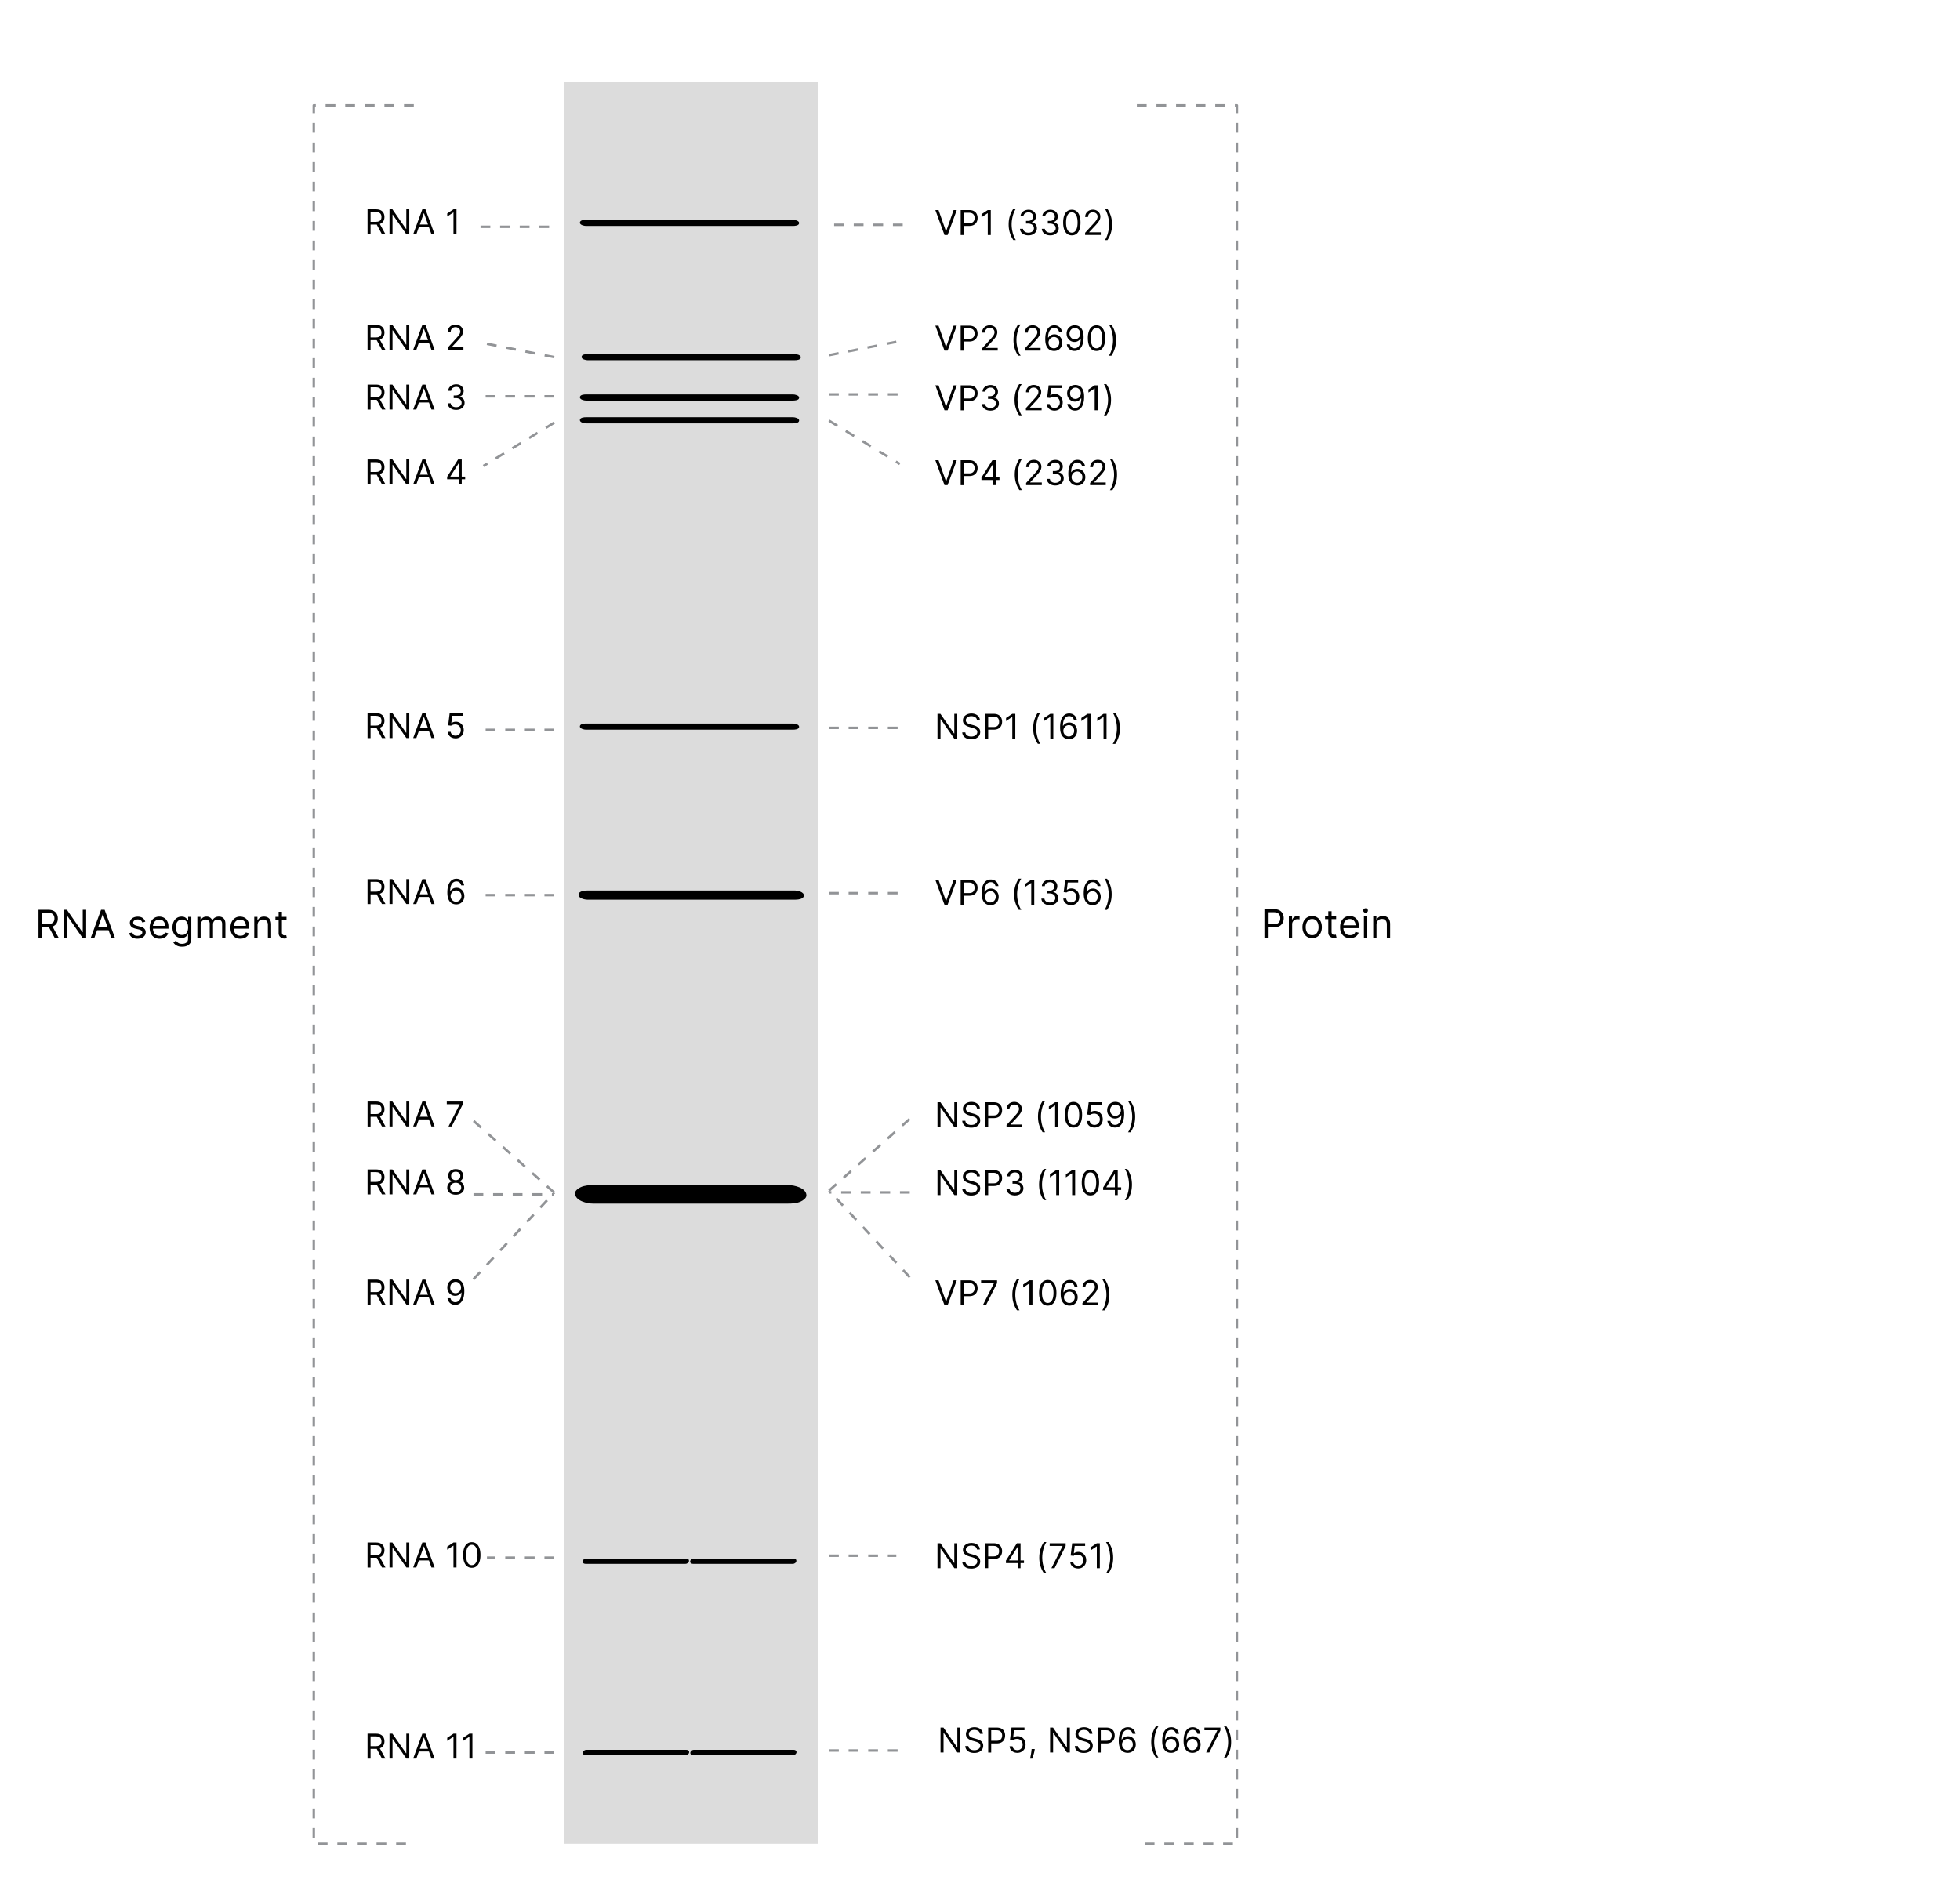 <svg version="1.1" xmlns="http://www.w3.org/2000/svg" x="0" y="0" viewBox="0 0 800 774.79" xml:space="preserve"><rect x="230.17" y="33.3" width="103.88" height="719.28" fill="#dcdcdc"/><path d="M239.12 92.23h84.49c.76 0 2.48-.07 2.56-1.13.08-1.01-1.77-1.38-2.44-1.38h-84.49c-.76 0-2.48.07-2.56 1.13-.07 1 1.78 1.38 2.44 1.38zM239.81 147.03h84.49c.76 0 2.48-.07 2.56-1.13.08-1.01-1.77-1.38-2.44-1.38h-84.49c-.76 0-2.48.07-2.56 1.13-.08 1.01 1.78 1.38 2.44 1.38zM239.12 163.51h84.49c.76 0 2.48-.07 2.56-1.13.08-1.01-1.77-1.38-2.44-1.38h-84.49c-.76 0-2.48.07-2.56 1.13-.07 1.01 1.78 1.38 2.44 1.38zM239.12 172.82h84.49c.76 0 2.48-.07 2.56-1.13.08-1.01-1.77-1.38-2.44-1.38h-84.49c-.76 0-2.48.07-2.56 1.13-.07 1.01 1.78 1.38 2.44 1.38zM239.12 297.84h84.49c.76 0 2.48-.07 2.56-1.13.08-1.01-1.77-1.38-2.44-1.38h-84.49c-.76 0-2.48.07-2.56 1.13-.07 1.01 1.78 1.38 2.44 1.38zM239.78 367.24h84.49c1.1 0 3.76-.11 3.84-1.7.07-1.51-2.62-2.07-3.65-2.07h-84.49c-1.1 0-3.76.11-3.84 1.7-.08 1.52 2.62 2.07 3.65 2.07zM242 491.28h79.48c1.79 0 3.69-.08 5.35-.85.88-.41 2.37-1.36 2.32-2.56-.12-3.05-5.01-4.14-7.31-4.14h-79.48c-1.79 0-3.69.08-5.35.85-.88.41-2.37 1.36-2.32 2.56.12 3.05 5.01 4.14 7.31 4.14zM282.95 638.33H323.55c1.68 0 2.21-2.18.24-2.18H283.19c-1.68 0-2.21 2.18-.24 2.18z"/><path d="M239.06 638.33h40.66c1.68 0 2.21-2.18.24-2.18H239.3c-1.67 0-2.2 2.18-.24 2.18zM283.01 716.42H323.61c1.68 0 2.21-2.18.24-2.18H283.25c-1.67 0-2.2 2.18-.24 2.18z"/><path d="M239.13 716.42h40.66c1.68 0 2.21-2.18.24-2.18h-40.66c-1.68 0-2.21 2.18-.24 2.18z"/><g fill="#010101"><path d="M150.02 95.63V85.45h3.44c.8 0 1.45.13 1.96.4s.89.64 1.13 1.11.37 1.01.37 1.61c0 .6-.12 1.13-.37 1.6-.25.46-.62.83-1.13 1.09-.51.26-1.16.4-1.94.4h-2.78v-1.11h2.74c.54 0 .98-.08 1.31-.24s.58-.39.73-.68c.15-.29.23-.64.23-1.05s-.08-.76-.23-1.07c-.15-.31-.4-.54-.73-.71s-.78-.25-1.33-.25h-2.17v9.09h-1.23zm4.8-4.58l2.51 4.57h-1.43l-2.47-4.57h1.39zM167.05 85.45v10.18h-1.19l-5.55-7.99h-.1v7.99h-1.23V85.45h1.19l5.57 8.01h.1v-8.01h1.21zM169.93 95.63h-1.29l3.74-10.18h1.27l3.74 10.18h-1.29l-3.04-8.57h-.08l-3.05 8.57zm.48-3.98h5.21v1.09h-5.21v-1.09zM186.32 85.45v10.18h-1.23v-8.89h-.06l-2.49 1.65v-1.25l2.55-1.69h1.23z"/></g><g fill="#010101"><path d="M150.02 142.81v-10.18h3.44c.8 0 1.45.13 1.96.4s.89.64 1.13 1.11.37 1.01.37 1.61c0 .6-.12 1.13-.37 1.6-.25.46-.62.83-1.13 1.09-.51.26-1.16.4-1.94.4h-2.78v-1.11h2.74c.54 0 .98-.08 1.31-.24s.58-.39.73-.68c.15-.29.23-.64.23-1.05s-.08-.76-.23-1.07c-.15-.31-.4-.54-.73-.71s-.78-.25-1.33-.25h-2.17v9.09h-1.23zm4.8-4.57l2.51 4.57h-1.43l-2.47-4.57h1.39zM167.05 132.63v10.18h-1.19l-5.55-7.99h-.1v7.99h-1.23v-10.18h1.19l5.57 8.01h.1v-8.01h1.21zM169.93 142.81h-1.29l3.74-10.18h1.27l3.74 10.18h-1.29l-3.04-8.57h-.08l-3.05 8.57zm.48-3.98h5.21v1.09h-5.21v-1.09zM182.74 142.81v-.9l3.36-3.68c.39-.43.72-.81.97-1.13s.44-.62.57-.91c.12-.28.19-.58.19-.89 0-.36-.09-.67-.26-.93s-.4-.46-.7-.61-.63-.21-.99-.21c-.39 0-.73.08-1.02.24-.29.16-.51.39-.67.67-.16.29-.24.63-.24 1.01h-1.17c0-.6.14-1.12.41-1.57s.65-.8 1.13-1.05c.48-.25 1.01-.38 1.6-.38.6 0 1.12.13 1.59.38.46.25.82.59 1.08 1.02.26.43.39.9.39 1.43 0 .37-.07.74-.2 1.1-.13.36-.37.75-.7 1.19-.33.44-.79.97-1.37 1.59l-2.29 2.45v.08h4.73v1.09h-6.41z"/></g><g fill="#010101"><path d="M150.03 167.17v-10.18h3.44c.8 0 1.45.13 1.96.4s.89.64 1.13 1.11.37 1.01.37 1.61c0 .6-.12 1.13-.37 1.6-.25.46-.62.83-1.13 1.09-.51.26-1.16.4-1.94.4h-2.78v-1.11h2.74c.54 0 .98-.08 1.31-.24s.58-.39.73-.68c.15-.29.23-.64.23-1.05s-.08-.76-.23-1.07c-.15-.31-.4-.54-.73-.71s-.78-.25-1.33-.25h-2.17v9.09h-1.23zm4.79-4.58l2.51 4.57h-1.43l-2.47-4.57h1.39zM167.05 156.99v10.18h-1.19l-5.55-7.99h-.1v7.99h-1.23v-10.18h1.19l5.57 8.01h.1v-8.01h1.21zM169.93 167.17h-1.29l3.74-10.18h1.27l3.74 10.18h-1.29l-3.04-8.57h-.08l-3.05 8.57zm.48-3.98h5.21v1.09h-5.21v-1.09zM186.18 167.31c-.66 0-1.24-.11-1.75-.34-.51-.23-.92-.54-1.22-.94-.3-.4-.46-.87-.49-1.4h1.25c.03.33.14.61.34.85s.46.42.78.55c.32.13.68.19 1.07.19.44 0 .83-.08 1.16-.23.34-.15.6-.36.8-.64.19-.27.29-.59.29-.94 0-.37-.09-.71-.28-.99-.19-.29-.46-.51-.82-.67-.36-.16-.8-.24-1.31-.24h-.82v-1.09h.82c.4 0 .76-.07 1.07-.22s.55-.35.72-.62c.17-.27.26-.58.26-.94 0-.34-.08-.64-.23-.9-.15-.25-.37-.45-.64-.6-.28-.14-.6-.21-.98-.21-.35 0-.68.06-.99.19-.31.13-.56.31-.76.55s-.3.53-.32.87h-1.19c.02-.53.18-1 .48-1.4.3-.4.7-.72 1.19-.94a3.75 3.75 0 011.61-.34c.63 0 1.17.13 1.62.38.45.25.8.59 1.04 1 .24.41.36.86.36 1.34 0 .57-.15 1.06-.45 1.47-.3.4-.71.68-1.22.84v.08c.64.11 1.15.38 1.51.82.36.44.54.98.54 1.63 0 .55-.15 1.05-.45 1.49-.3.44-.71.79-1.23 1.04-.51.23-1.1.36-1.76.36z"/></g><g fill="#010101"><path d="M150.03 197.72v-10.18h3.44c.8 0 1.45.13 1.96.4s.89.64 1.13 1.11.37 1.01.37 1.61c0 .6-.12 1.13-.37 1.6-.25.46-.62.83-1.13 1.09-.51.26-1.16.4-1.94.4h-2.78v-1.11h2.74c.54 0 .98-.08 1.31-.24s.58-.39.73-.68c.15-.29.23-.64.23-1.05s-.08-.76-.23-1.07c-.15-.31-.4-.54-.73-.71s-.78-.25-1.33-.25h-2.17v9.09h-1.23zm4.79-4.58l2.51 4.57h-1.43l-2.47-4.57h1.39zM167.05 187.53v10.18h-1.19l-5.55-7.99h-.1v7.99h-1.23v-10.18h1.19l5.57 8.01h.1v-8.01h1.21zM169.93 197.72h-1.29l3.74-10.18h1.27l3.74 10.18h-1.29l-3.04-8.57h-.08l-3.05 8.57zm.48-3.98h5.21v1.09h-5.21v-1.09zM182.5 195.63v-1.01l4.47-7.08h.74v1.57h-.5l-3.38 5.35v.08h6.03v1.09h-7.36zm4.79 2.09v-10.18h1.17v10.18h-1.17z"/></g><g fill="#010101"><path d="M150.02 301.25v-10.18h3.44c.8 0 1.45.13 1.96.4s.89.64 1.13 1.11.37 1.01.37 1.61c0 .6-.12 1.13-.37 1.6-.25.46-.62.83-1.13 1.09-.51.26-1.16.4-1.94.4h-2.78v-1.11h2.74c.54 0 .98-.08 1.31-.24s.58-.39.73-.68c.15-.29.23-.64.23-1.05s-.08-.76-.23-1.07c-.15-.31-.4-.54-.73-.71s-.78-.25-1.33-.25h-2.17v9.09h-1.23zm4.8-4.57l2.51 4.57h-1.43l-2.47-4.57h1.39zM167.05 291.07v10.18h-1.19l-5.55-7.99h-.1v7.99h-1.23v-10.18h1.19l5.57 8.01h.1v-8.01h1.21zM169.93 301.25h-1.29l3.74-10.18h1.27l3.74 10.18h-1.29l-3.04-8.57h-.08l-3.05 8.57zm.48-3.97h5.21v1.09h-5.21v-1.09zM185.92 301.39c-.58 0-1.11-.12-1.58-.35-.47-.23-.84-.55-1.12-.96-.28-.4-.44-.86-.46-1.38h1.19c.05.46.26.84.63 1.14.37.3.82.45 1.34.45.42 0 .79-.1 1.12-.29.33-.2.58-.46.77-.81.19-.34.28-.73.28-1.17 0-.44-.1-.84-.29-1.19-.19-.35-.46-.63-.8-.83-.34-.2-.72-.3-1.16-.31-.31 0-.63.04-.96.14-.33.1-.6.22-.81.38l-1.15-.14.62-5.01h5.29v1.09h-4.26l-.36 3h.06c.21-.17.47-.3.79-.41s.64-.16.98-.16c.62 0 1.18.15 1.67.45.49.3.87.7 1.15 1.22.28.51.42 1.1.42 1.76 0 .65-.15 1.23-.44 1.74s-.69.91-1.2 1.2c-.5.3-1.07.44-1.72.44z"/></g><g fill="#010101"><path d="M150.02 369.02v-10.18h3.44c.8 0 1.45.13 1.96.4s.89.64 1.13 1.11.37 1.01.37 1.61c0 .6-.12 1.13-.37 1.6s-.62.83-1.13 1.09c-.51.26-1.16.4-1.94.4h-2.78v-1.11h2.74c.54 0 .98-.08 1.31-.24s.58-.38.73-.68c.15-.29.23-.64.23-1.05 0-.41-.08-.76-.23-1.07-.15-.3-.4-.54-.73-.71-.33-.17-.78-.25-1.33-.25h-2.17v9.09h-1.23zm4.8-4.58l2.51 4.57h-1.43l-2.47-4.57h1.39zM167.05 358.83v10.18h-1.19l-5.55-7.99h-.1v7.99h-1.23v-10.18h1.19l5.57 8.01h.1v-8.01h1.21zM169.93 369.02h-1.29l3.74-10.18h1.27l3.74 10.18h-1.29l-3.04-8.57h-.08l-3.05 8.57zm.48-3.98h5.21v1.09h-5.21v-1.09zM186.12 369.15c-.42-.01-.83-.09-1.25-.24-.42-.15-.8-.41-1.14-.77-.35-.36-.62-.85-.83-1.48-.21-.62-.31-1.4-.31-2.34 0-.91.08-1.71.25-2.41.17-.7.41-1.29.74-1.77.32-.48.71-.84 1.17-1.09.46-.25.97-.37 1.54-.37.57 0 1.08.11 1.52.34s.81.55 1.09.95c.28.41.46.88.55 1.41h-1.21c-.11-.47-.33-.85-.66-1.16-.32-.3-.76-.45-1.29-.45-.79 0-1.41.34-1.86 1.03-.45.69-.68 1.66-.68 2.91h.08c.19-.28.41-.52.66-.72s.54-.36.85-.46.64-.16.99-.16c.58 0 1.12.14 1.6.43s.87.69 1.16 1.2c.29.51.44 1.09.44 1.75a3.6 3.6 0 01-.42 1.73c-.28.52-.68.94-1.19 1.24s-1.12.44-1.8.43zm0-1.09c.42 0 .79-.1 1.13-.31.33-.21.6-.49.79-.84.19-.35.29-.74.29-1.17 0-.42-.09-.8-.28-1.15-.19-.35-.44-.62-.77-.83-.33-.21-.7-.31-1.12-.31-.31 0-.61.06-.88.19-.27.12-.51.29-.71.51-.2.21-.36.46-.48.74a2.346 2.346 0 00.12 2c.19.35.45.63.79.85.32.21.69.32 1.12.32z"/></g><g fill="#010101"><path d="M150.03 459.8v-10.18h3.44c.8 0 1.45.13 1.96.41.51.27.89.64 1.13 1.11s.37 1.01.37 1.61c0 .6-.12 1.13-.37 1.6-.25.46-.62.83-1.13 1.09-.51.26-1.16.4-1.94.4h-2.78v-1.11h2.74c.54 0 .98-.08 1.31-.24s.58-.39.73-.68.23-.64.23-1.05c0-.41-.08-.76-.23-1.07-.15-.31-.4-.54-.73-.71-.33-.17-.78-.25-1.33-.25h-2.17v9.09h-1.23zm4.79-4.57l2.51 4.57h-1.43l-2.47-4.57h1.39zM167.05 449.62v10.18h-1.19l-5.55-7.99h-.1v7.99h-1.23v-10.18h1.19l5.57 8.01h.1v-8.01h1.21zM169.93 459.8h-1.29l3.74-10.18h1.27l3.74 10.18h-1.29l-3.04-8.57h-.08l-3.05 8.57zm.48-3.98h5.21v1.09h-5.21v-1.09zM183.06 459.8l4.55-9.01v-.08h-5.25v-1.09h6.52v1.15l-4.53 9.03h-1.29z"/></g><g fill="#010101"><path d="M150.03 487.51v-10.18h3.44c.8 0 1.45.13 1.96.4s.89.64 1.13 1.11.37 1.01.37 1.61c0 .6-.12 1.13-.37 1.6s-.62.83-1.13 1.09c-.51.26-1.16.4-1.94.4h-2.78v-1.11h2.74c.54 0 .98-.08 1.31-.24s.58-.38.73-.68c.15-.29.23-.64.23-1.05 0-.41-.08-.76-.23-1.07-.15-.3-.4-.54-.73-.71-.33-.17-.78-.25-1.33-.25h-2.17v9.09h-1.23zm4.79-4.58l2.51 4.57h-1.43l-2.47-4.57h1.39zM167.05 477.33v10.18h-1.19l-5.55-7.99h-.1v7.99h-1.23v-10.18h1.19l5.57 8.01h.1v-8.01h1.21zM169.93 487.51h-1.29l3.74-10.18h1.27l3.74 10.18h-1.29l-3.04-8.57h-.08l-3.05 8.57zm.48-3.98h5.21v1.09h-5.21v-1.09zM186 487.65c-.68 0-1.29-.12-1.81-.37-.52-.24-.93-.58-1.22-1.01-.29-.43-.44-.92-.43-1.47 0-.43.08-.83.25-1.2.17-.37.41-.67.71-.92s.64-.4 1.01-.47v-.06c-.49-.13-.88-.4-1.16-.82-.29-.42-.43-.9-.43-1.44 0-.52.13-.98.39-1.39.27-.41.63-.73 1.1-.96.47-.23 1-.35 1.59-.35.59 0 1.12.12 1.58.35.46.24.83.56 1.1.96.27.41.4.87.41 1.39 0 .54-.15 1.02-.44 1.44-.29.42-.67.7-1.15.82v.06c.37.07.7.22.99.47.29.25.53.55.71.92.18.37.27.76.27 1.2 0 .55-.15 1.04-.44 1.47-.29.43-.7.77-1.22 1.01-.53.25-1.13.37-1.81.37zm0-1.1c.46 0 .86-.07 1.19-.22.33-.15.59-.36.78-.63.18-.27.27-.59.28-.96 0-.38-.1-.72-.3-1.02s-.46-.53-.8-.7-.72-.25-1.15-.25c-.43 0-.82.08-1.16.25s-.61.4-.8.7-.29.63-.29 1.02c0 .37.08.68.27.96.18.27.44.48.78.63.33.15.74.22 1.2.22zm0-4.83c.36 0 .69-.07.97-.22s.51-.35.67-.61c.16-.26.25-.57.25-.92 0-.34-.08-.65-.24-.9s-.38-.46-.66-.6-.61-.21-.98-.21c-.38 0-.71.07-1 .21s-.51.34-.66.6-.23.56-.23.9c0 .35.08.66.24.92.16.26.38.47.67.61s.6.22.97.22z"/></g><g fill="#010101"><path d="M150.03 532.48V522.3h3.44c.8 0 1.45.13 1.96.41.51.27.89.64 1.13 1.11s.37 1.01.37 1.61-.12 1.13-.37 1.6c-.25.46-.62.83-1.13 1.09-.51.26-1.16.4-1.94.4h-2.78v-1.11h2.74c.54 0 .98-.08 1.31-.24s.58-.39.73-.68.23-.64.23-1.05c0-.41-.08-.76-.23-1.07-.15-.31-.4-.54-.73-.71-.33-.17-.78-.25-1.33-.25h-2.17v9.09h-1.23zm4.79-4.58l2.51 4.57h-1.43l-2.47-4.57h1.39zM167.05 522.29v10.18h-1.19l-5.55-7.99h-.1v7.99h-1.23v-10.18h1.19l5.57 8.01h.1v-8.01h1.21zM169.93 532.48h-1.29l3.74-10.18h1.27l3.74 10.18h-1.29l-3.04-8.57h-.08l-3.05 8.57zm.48-3.98h5.21v1.09h-5.21v-1.09zM185.98 522.13c.42 0 .84.08 1.25.24.42.16.8.41 1.14.78s.62.85.83 1.47c.21.62.31 1.4.31 2.34 0 .9-.09 1.71-.26 2.41s-.42 1.29-.74 1.77-.71.84-1.16 1.09c-.46.25-.97.37-1.54.37-.57 0-1.08-.11-1.52-.34-.45-.23-.81-.54-1.09-.95-.28-.41-.46-.88-.54-1.42h1.21c.11.47.33.85.65 1.16.33.3.76.46 1.29.46.79 0 1.41-.34 1.86-1.03.46-.69.68-1.66.68-2.91h-.08c-.19.28-.41.52-.66.72s-.54.36-.85.47-.64.16-.99.16c-.58 0-1.12-.15-1.6-.44s-.87-.69-1.16-1.2-.44-1.09-.44-1.75c0-.63.14-1.21.42-1.73s.67-.93 1.18-1.24c.52-.28 1.12-.43 1.81-.43zm0 1.1c-.42 0-.79.1-1.13.31s-.6.49-.79.84c-.19.35-.29.74-.29 1.17 0 .42.09.81.28 1.16.19.35.44.62.77.83.33.2.7.31 1.12.31.31 0 .61-.06.88-.19.27-.12.51-.29.71-.51.2-.22.36-.46.48-.74a2.346 2.346 0 00-.12-2 2.3 2.3 0 00-.79-.85c-.32-.22-.7-.33-1.12-.33z"/></g><g fill="#010101"><path d="M150.02 639.8v-10.18h3.44c.8 0 1.45.13 1.96.41.51.27.89.64 1.13 1.11s.37 1.01.37 1.61-.12 1.13-.37 1.6c-.25.46-.62.83-1.13 1.09-.51.26-1.16.4-1.94.4h-2.78v-1.11h2.74c.54 0 .98-.08 1.31-.24s.58-.39.73-.68.23-.64.23-1.05c0-.41-.08-.76-.23-1.07-.15-.31-.4-.54-.73-.71-.33-.17-.78-.25-1.33-.25h-2.17v9.09h-1.23zm4.8-4.57l2.51 4.57h-1.43l-2.47-4.57h1.39zM167.05 629.62v10.18h-1.19l-5.55-7.99h-.1v7.99h-1.23v-10.18h1.19l5.57 8.01h.1v-8.01h1.21zM169.93 639.8h-1.29l3.74-10.18h1.27l3.74 10.18h-1.29l-3.04-8.57h-.08l-3.05 8.57zm.48-3.97h5.21v1.09h-5.21v-1.09zM186.32 629.62v10.18h-1.23v-8.89h-.06l-2.49 1.65v-1.25l2.55-1.69h1.23zM192.56 639.94c-.75 0-1.39-.21-1.91-.61s-.93-1-1.21-1.79c-.28-.78-.42-1.72-.42-2.83 0-1.1.14-2.04.42-2.82.28-.78.68-1.38 1.21-1.79.53-.41 1.16-.62 1.91-.62.74 0 1.38.21 1.91.62.53.41.93 1.01 1.21 1.79s.42 1.72.42 2.82c0 1.11-.14 2.05-.42 2.83-.28.78-.68 1.38-1.21 1.79s-1.16.61-1.91.61zm0-1.09c.74 0 1.32-.36 1.73-1.07.41-.72.62-1.74.62-3.06 0-.88-.09-1.63-.28-2.25-.19-.62-.46-1.09-.81-1.42s-.77-.49-1.26-.49c-.74 0-1.31.36-1.73 1.09-.41.72-.62 1.75-.62 3.07 0 .88.09 1.63.28 2.25.19.62.45 1.09.8 1.41.36.31.78.47 1.27.47z"/></g><g fill="#010101"><path d="M150.02 717.81v-10.18h3.44c.8 0 1.45.13 1.96.41.51.27.89.64 1.13 1.11s.37 1.01.37 1.61-.12 1.13-.37 1.6c-.25.46-.62.83-1.13 1.09-.51.26-1.16.4-1.94.4h-2.78v-1.11h2.74c.54 0 .98-.08 1.31-.24s.58-.39.73-.68.23-.64.23-1.05c0-.41-.08-.76-.23-1.07-.15-.31-.4-.54-.73-.71-.33-.17-.78-.25-1.33-.25h-2.17v9.09h-1.23zm4.8-4.57l2.51 4.57h-1.43l-2.47-4.57h1.39zM167.05 707.63v10.18h-1.19l-5.55-7.99h-.1v7.99h-1.23v-10.18h1.19l5.57 8.01h.1v-8.01h1.21zM169.93 717.81h-1.29l3.74-10.18h1.27l3.74 10.18h-1.29l-3.04-8.57h-.08l-3.05 8.57zm.48-3.97h5.21v1.09h-5.21v-1.09zM186.32 707.63v10.18h-1.23v-8.89h-.06l-2.49 1.65v-1.25l2.55-1.69h1.23zM192.82 707.63v10.18h-1.23v-8.89h-.06l-2.49 1.65v-1.25l2.55-1.69h1.23z"/></g><g fill="#010101"><path d="M383.07 85.75l3.02 8.57h.12l3.02-8.57h1.29l-3.74 10.18h-1.27l-3.74-10.18h1.3zM392.12 95.93V85.75h3.44c.8 0 1.45.14 1.96.43s.89.67 1.13 1.16.37 1.03.37 1.63c0 .6-.12 1.15-.37 1.64-.24.49-.62.88-1.13 1.17-.51.29-1.16.44-1.95.44h-2.47v-1.09h2.43c.55 0 .99-.09 1.32-.28.33-.19.57-.45.72-.77.15-.32.23-.69.23-1.1 0-.41-.08-.77-.23-1.09-.15-.32-.39-.57-.73-.76-.33-.18-.78-.28-1.33-.28h-2.17v9.09h-1.22zM404.4 85.75v10.18h-1.23v-8.89h-.06l-2.49 1.65v-1.25l2.55-1.69h1.23zM411.7 91.63c0-1.25.16-2.41.49-3.46.33-1.05.79-2.02 1.4-2.91h1.03c-.24.33-.46.73-.67 1.21-.21.48-.39 1-.54 1.58-.16.57-.28 1.16-.37 1.77-.09.61-.13 1.21-.13 1.8 0 .79.08 1.59.23 2.4s.36 1.57.62 2.26c.26.7.55 1.26.87 1.7h-1.03c-.61-.89-1.07-1.85-1.4-2.91s-.5-2.19-.5-3.44zM419.78 96.07c-.66 0-1.24-.11-1.75-.34-.51-.23-.92-.54-1.22-.94-.3-.4-.46-.87-.49-1.4h1.25c.03.33.14.61.34.85s.46.42.78.55c.32.13.68.19 1.07.19.44 0 .83-.08 1.16-.23.34-.15.6-.36.8-.64.19-.27.29-.59.29-.94 0-.37-.09-.71-.28-.99s-.46-.51-.82-.67c-.36-.16-.79-.24-1.31-.24h-.82v-1.09h.82c.4 0 .76-.07 1.07-.22s.55-.35.72-.62c.17-.27.26-.58.26-.94 0-.34-.08-.64-.23-.9-.15-.25-.37-.45-.64-.6s-.6-.21-.98-.21c-.35 0-.68.06-.99.19s-.56.31-.76.55c-.2.24-.3.53-.32.87h-1.19c.02-.53.18-1 .48-1.4.3-.4.7-.72 1.19-.94s1.03-.34 1.61-.34c.63 0 1.17.13 1.62.38.45.25.8.59 1.04 1 .24.41.36.86.36 1.34 0 .57-.15 1.06-.45 1.47-.3.4-.71.68-1.22.84v.08c.64.11 1.14.38 1.51.82.36.44.54.98.54 1.63 0 .55-.15 1.05-.45 1.49-.3.44-.71.79-1.23 1.04-.52.23-1.1.36-1.76.36zM428.69 96.07c-.66 0-1.24-.11-1.75-.34-.51-.23-.92-.54-1.22-.94-.3-.4-.46-.87-.49-1.4h1.25c.03.33.14.61.34.85s.46.42.78.55.68.19 1.07.19c.44 0 .83-.08 1.16-.23s.6-.36.79-.64c.19-.27.29-.59.29-.94 0-.37-.09-.71-.28-.99-.19-.29-.46-.51-.82-.67-.36-.16-.8-.24-1.31-.24h-.82v-1.09h.82c.4 0 .76-.07 1.07-.22s.55-.35.72-.62.26-.58.26-.94c0-.34-.08-.64-.23-.9-.15-.25-.37-.45-.64-.6-.28-.14-.6-.21-.98-.21-.35 0-.68.06-.99.19-.31.13-.56.31-.76.55-.2.24-.3.53-.32.87h-1.19c.02-.53.18-1 .48-1.4.3-.4.7-.72 1.19-.94a3.75 3.75 0 011.61-.34c.63 0 1.17.13 1.62.38.45.25.8.59 1.04 1 .24.41.36.86.36 1.34 0 .57-.15 1.06-.45 1.47s-.71.68-1.22.84v.08c.64.11 1.15.38 1.51.82.36.44.54.98.54 1.63 0 .55-.15 1.05-.45 1.49-.3.44-.71.79-1.23 1.04-.51.23-1.1.36-1.75.36zM437.48 96.07c-.75 0-1.39-.2-1.91-.61-.53-.41-.93-1-1.21-1.79-.28-.78-.42-1.72-.42-2.83 0-1.1.14-2.04.42-2.82.28-.78.68-1.38 1.21-1.79.53-.41 1.16-.62 1.91-.62.74 0 1.38.21 1.91.62s.93 1.01 1.21 1.79c.28.78.42 1.72.42 2.82 0 1.11-.14 2.05-.42 2.83-.28.78-.68 1.38-1.21 1.79-.53.4-1.17.61-1.91.61zm0-1.1c.74 0 1.32-.36 1.73-1.07.41-.72.62-1.74.62-3.06 0-.88-.09-1.63-.28-2.25-.19-.62-.46-1.09-.81-1.42-.35-.33-.77-.49-1.26-.49-.74 0-1.31.36-1.73 1.09s-.62 1.75-.62 3.07c0 .88.09 1.63.28 2.25s.45 1.09.8 1.41c.35.31.77.47 1.27.47zM442.9 95.93v-.9l3.36-3.68c.39-.43.72-.81.97-1.13.26-.32.45-.62.57-.91.12-.28.19-.58.19-.89 0-.36-.08-.67-.26-.93s-.4-.46-.7-.61-.63-.21-1-.21c-.39 0-.73.08-1.02.24-.29.16-.51.39-.67.67-.16.29-.24.63-.24 1.01h-1.17c0-.6.14-1.12.41-1.57.28-.45.65-.8 1.13-1.05.48-.25 1.01-.38 1.6-.38.6 0 1.12.13 1.59.38.46.25.82.59 1.08 1.02.26.43.39.9.39 1.43 0 .37-.07.74-.2 1.1s-.37.75-.7 1.19c-.33.44-.79.97-1.37 1.59l-2.29 2.45v.08h4.73v1.09h-6.4zM453.9 91.63c0 1.25-.16 2.41-.49 3.46s-.79 2.02-1.4 2.91h-1.03c.24-.33.46-.73.67-1.21s.39-1 .54-1.58c.16-.57.28-1.16.37-1.77.09-.61.13-1.21.13-1.8 0-.79-.08-1.59-.23-2.4s-.36-1.57-.62-2.26c-.26-.7-.55-1.26-.87-1.7H452c.61.89 1.07 1.85 1.4 2.91.34 1.04.5 2.19.5 3.44z"/></g><g fill="#010101"><path d="M383.07 132.93l3.02 8.57h.12l3.02-8.57h1.29l-3.74 10.18h-1.27l-3.74-10.18h1.3zM392.11 143.11v-10.18h3.44c.8 0 1.45.14 1.96.43s.89.67 1.13 1.16.37 1.03.37 1.63c0 .6-.12 1.15-.37 1.64-.24.49-.62.88-1.13 1.17-.51.29-1.16.44-1.95.44h-2.47v-1.09h2.43c.55 0 .99-.09 1.32-.28.33-.19.57-.45.72-.77.15-.32.23-.69.23-1.1 0-.41-.08-.77-.23-1.09-.15-.32-.39-.57-.73-.76-.33-.18-.78-.28-1.33-.28h-2.17v9.09h-1.22zM400.83 143.11v-.9l3.36-3.68c.39-.43.72-.81.97-1.13.26-.32.45-.62.57-.91.12-.28.19-.58.19-.89 0-.36-.08-.67-.26-.93s-.4-.46-.7-.61-.63-.21-1-.21c-.39 0-.73.08-1.02.24-.29.16-.51.39-.67.67-.16.29-.24.63-.24 1.01h-1.17c0-.6.14-1.12.41-1.57.28-.45.65-.8 1.13-1.05.48-.25 1.01-.38 1.6-.38.6 0 1.12.13 1.59.38.46.25.82.59 1.08 1.02.26.43.39.9.39 1.43 0 .37-.07.74-.2 1.1s-.37.75-.7 1.19c-.33.44-.79.97-1.37 1.59l-2.29 2.45v.08h4.73v1.09h-6.4zM413.67 138.82c0-1.25.16-2.41.49-3.46.33-1.05.79-2.02 1.4-2.91h1.03c-.24.33-.46.73-.67 1.21-.21.48-.39 1-.54 1.58-.16.57-.28 1.16-.37 1.77-.09.61-.13 1.21-.13 1.8 0 .79.08 1.59.23 2.4s.36 1.57.62 2.26c.26.7.55 1.26.87 1.7h-1.03c-.61-.89-1.07-1.85-1.4-2.91s-.5-2.19-.5-3.44zM418.31 143.11v-.9l3.36-3.68c.39-.43.72-.81.97-1.13.25-.32.44-.62.57-.91.12-.28.19-.58.19-.89 0-.36-.09-.67-.26-.93s-.4-.46-.7-.61-.63-.21-.99-.21c-.39 0-.73.08-1.02.24-.29.16-.51.39-.67.67-.16.29-.24.63-.24 1.01h-1.17c0-.6.14-1.12.41-1.57.27-.45.65-.8 1.13-1.05.48-.25 1.01-.38 1.6-.38.6 0 1.12.13 1.59.38.46.25.82.59 1.08 1.02.26.43.39.9.39 1.43 0 .37-.07.74-.2 1.1-.13.36-.37.75-.7 1.19-.33.44-.79.97-1.37 1.59l-2.29 2.45v.08h4.73v1.09h-6.41zM430.16 143.25c-.42-.01-.83-.09-1.25-.24s-.8-.41-1.14-.77-.62-.85-.83-1.48-.31-1.4-.31-2.34c0-.9.08-1.71.25-2.41.17-.7.41-1.29.74-1.77.32-.48.71-.84 1.17-1.09.46-.25.97-.37 1.54-.37.57 0 1.08.11 1.52.34.45.23.81.55 1.09.95.28.41.46.88.55 1.41h-1.21c-.11-.47-.33-.85-.66-1.16-.32-.3-.75-.45-1.29-.45-.79 0-1.41.34-1.86 1.03-.45.69-.68 1.66-.68 2.91h.08c.19-.28.41-.52.66-.72.26-.2.54-.36.85-.46s.64-.16.99-.16c.58 0 1.12.15 1.6.44.48.29.87.69 1.16 1.2s.44 1.09.44 1.75a3.6 3.6 0 01-.42 1.73c-.28.52-.68.94-1.19 1.24s-1.12.43-1.8.42zm0-1.09c.42 0 .79-.1 1.13-.31.33-.21.6-.49.79-.84.19-.35.29-.74.29-1.17 0-.42-.09-.8-.28-1.15-.19-.35-.44-.62-.77-.83-.33-.21-.7-.31-1.12-.31-.32 0-.61.06-.88.19-.27.12-.51.29-.71.51s-.36.46-.48.74a2.346 2.346 0 00.12 2c.19.35.45.63.79.85.31.21.69.32 1.12.32zM438.75 132.77c.42 0 .83.08 1.25.24.42.16.8.41 1.14.78s.62.85.83 1.47.31 1.4.31 2.34c0 .9-.09 1.71-.26 2.41-.17.7-.42 1.29-.74 1.77s-.71.85-1.16 1.09c-.46.25-.97.37-1.54.37-.57 0-1.08-.11-1.52-.34-.45-.23-.81-.54-1.09-.95a3.35 3.35 0 01-.54-1.41h1.21c.11.47.33.85.65 1.16.33.3.76.46 1.29.46.79 0 1.41-.34 1.86-1.03.46-.69.68-1.66.68-2.91h-.08c-.19.28-.41.52-.66.72-.26.2-.54.36-.85.47s-.64.16-.99.16c-.58 0-1.12-.15-1.6-.44s-.87-.69-1.16-1.2-.43-1.09-.43-1.75c0-.63.14-1.2.42-1.73s.67-.93 1.18-1.24c.51-.29 1.11-.45 1.8-.44zm0 1.1c-.42 0-.79.1-1.13.31-.33.21-.6.49-.79.84-.19.35-.29.74-.29 1.17 0 .42.09.81.28 1.16.19.35.44.62.77.83.33.2.7.31 1.12.31.31 0 .61-.06.88-.19.27-.12.51-.29.71-.51.2-.22.36-.46.48-.74s.17-.57.17-.87c0-.4-.09-.78-.29-1.13a2.3 2.3 0 00-.79-.85c-.32-.23-.7-.33-1.12-.33zM447.56 143.25c-.75 0-1.39-.2-1.91-.61-.53-.41-.93-1-1.21-1.79-.28-.78-.42-1.72-.42-2.83 0-1.1.14-2.04.42-2.82.28-.78.68-1.38 1.21-1.79.53-.41 1.16-.62 1.91-.62.74 0 1.38.21 1.91.62s.93 1.01 1.21 1.79c.28.78.42 1.72.42 2.82 0 1.11-.14 2.05-.42 2.83-.28.78-.68 1.38-1.21 1.79-.53.41-1.16.61-1.91.61zm0-1.09c.74 0 1.32-.36 1.73-1.07.41-.72.62-1.74.62-3.06 0-.88-.09-1.63-.28-2.25-.19-.62-.46-1.09-.81-1.42-.35-.33-.77-.49-1.26-.49-.74 0-1.31.36-1.73 1.09s-.62 1.75-.62 3.07c0 .88.09 1.63.28 2.25s.45 1.09.8 1.41c.35.31.77.47 1.27.47zM455.51 138.82c0 1.25-.16 2.41-.49 3.46-.33 1.05-.79 2.02-1.4 2.91h-1.03c.24-.33.46-.73.67-1.21.21-.48.39-1 .54-1.58.16-.57.28-1.16.37-1.77.09-.61.13-1.21.13-1.8 0-.79-.08-1.59-.23-2.4s-.36-1.57-.62-2.26c-.26-.7-.55-1.26-.87-1.7h1.03c.61.89 1.07 1.85 1.4 2.91.34 1.03.5 2.18.5 3.44z"/></g><g fill="#010101"><path d="M383.07 157.29l3.02 8.57h.12l3.02-8.57h1.29l-3.74 10.18h-1.27l-3.74-10.18h1.3zM392.12 167.47v-10.18h3.44c.8 0 1.45.14 1.96.43s.89.67 1.13 1.16.37 1.03.37 1.63c0 .6-.12 1.15-.37 1.64-.24.49-.62.88-1.13 1.17-.51.29-1.16.44-1.95.44h-2.47v-1.09h2.43c.55 0 .99-.09 1.32-.28.33-.19.57-.45.72-.77.15-.32.23-.69.23-1.1 0-.41-.08-.77-.23-1.09-.15-.32-.39-.57-.73-.76-.33-.18-.78-.28-1.33-.28h-2.17v9.09h-1.22zM404.27 167.61c-.66 0-1.24-.11-1.75-.34-.51-.23-.92-.54-1.22-.94-.3-.4-.46-.87-.49-1.4h1.25c.03.33.14.61.34.85s.46.42.78.55c.32.13.68.19 1.07.19.44 0 .83-.08 1.16-.23.34-.15.6-.36.8-.64.19-.27.29-.59.29-.94 0-.37-.09-.71-.28-.99s-.46-.51-.82-.67c-.36-.16-.8-.24-1.31-.24h-.82v-1.09h.82c.4 0 .76-.07 1.07-.22s.55-.35.72-.62c.17-.27.26-.58.26-.94 0-.34-.08-.64-.23-.9-.15-.25-.37-.45-.64-.6s-.6-.21-.98-.21c-.35 0-.68.06-.99.19s-.56.31-.76.55c-.2.24-.3.53-.32.87h-1.19c.02-.53.18-1 .48-1.4.3-.4.7-.72 1.19-.94s1.03-.34 1.61-.34c.63 0 1.17.13 1.62.38.45.25.8.59 1.04 1 .24.41.36.86.36 1.34 0 .57-.15 1.06-.45 1.47-.3.4-.71.68-1.22.84v.08c.64.11 1.14.38 1.51.82.36.44.54.98.54 1.63 0 .55-.15 1.05-.45 1.49-.3.44-.71.79-1.22 1.04-.53.23-1.11.36-1.77.36zM414.11 163.17c0-1.25.16-2.41.49-3.46.33-1.05.79-2.02 1.4-2.91h1.03c-.24.33-.46.73-.67 1.21-.21.48-.39 1-.54 1.58s-.28 1.16-.37 1.77c-.09.61-.13 1.21-.13 1.8 0 .79.08 1.59.23 2.4s.36 1.57.62 2.26c.26.7.55 1.26.86 1.7H416c-.61-.89-1.07-1.85-1.4-2.91-.33-1.03-.49-2.19-.49-3.44zM418.74 167.47v-.9l3.36-3.68c.39-.43.72-.81.97-1.13s.45-.62.57-.91c.12-.28.19-.58.19-.89 0-.36-.09-.67-.26-.93s-.4-.46-.7-.61-.63-.21-.99-.21c-.39 0-.73.08-1.02.24-.29.16-.51.39-.67.67-.16.29-.24.63-.24 1.01h-1.17c0-.6.14-1.12.41-1.57s.65-.8 1.13-1.05c.48-.25 1.01-.38 1.6-.38.6 0 1.12.13 1.59.38.46.25.82.59 1.08 1.02.26.43.39.9.39 1.43 0 .37-.07.74-.2 1.1s-.37.75-.7 1.19c-.33.44-.79.97-1.37 1.59l-2.29 2.45v.08h4.73v1.09h-6.41zM430.4 167.61c-.58 0-1.11-.12-1.58-.35-.47-.23-.84-.55-1.12-.95-.28-.4-.44-.86-.46-1.38h1.19c.05.46.26.84.63 1.14.37.3.82.45 1.34.45.42 0 .79-.1 1.12-.29.33-.2.58-.46.77-.81.19-.34.28-.73.28-1.17 0-.44-.1-.84-.29-1.19-.2-.35-.46-.63-.8-.83s-.72-.3-1.16-.31c-.31 0-.63.04-.96.14-.33.1-.6.22-.81.38l-1.15-.14.62-5.01h5.29v1.09h-4.26l-.36 3h.06c.21-.17.47-.3.79-.41.31-.11.64-.16.98-.16.62 0 1.18.15 1.67.45.49.3.87.7 1.15 1.22.28.51.42 1.1.42 1.76 0 .65-.15 1.23-.43 1.74-.29.51-.69.91-1.2 1.2s-1.09.43-1.73.43zM438.97 157.13c.42 0 .84.08 1.25.24s.8.41 1.14.78.62.85.83 1.47.31 1.4.31 2.34c0 .9-.08 1.71-.26 2.41-.17.7-.42 1.29-.74 1.77s-.71.85-1.16 1.09c-.46.25-.97.37-1.54.37-.57 0-1.08-.11-1.52-.34-.45-.23-.81-.54-1.09-.95a3.35 3.35 0 01-.54-1.41h1.21c.11.47.33.85.65 1.16.33.3.76.46 1.29.46.79 0 1.41-.34 1.86-1.03.46-.69.68-1.66.68-2.91h-.08c-.19.28-.41.52-.66.72-.25.2-.54.36-.85.47-.31.11-.64.16-.99.16-.58 0-1.12-.15-1.6-.44-.48-.29-.87-.69-1.16-1.2-.29-.51-.44-1.09-.44-1.75 0-.63.14-1.2.42-1.73s.67-.93 1.18-1.24c.52-.3 1.12-.45 1.81-.44zm0 1.09c-.42 0-.79.1-1.13.31-.33.21-.6.49-.79.84-.19.35-.29.74-.29 1.17 0 .42.09.81.28 1.16.19.35.44.62.77.83.33.2.7.31 1.12.31.31 0 .61-.06.88-.19.27-.12.51-.29.71-.51.2-.22.36-.46.48-.74.12-.28.17-.57.17-.87 0-.4-.09-.78-.29-1.13a2.3 2.3 0 00-.79-.85c-.32-.22-.7-.33-1.12-.33zM448.04 157.29v10.18h-1.23v-8.89h-.06l-2.49 1.65v-1.25l2.55-1.69h1.23zM453.48 163.17c0 1.25-.16 2.41-.49 3.46-.33 1.05-.79 2.02-1.4 2.91h-1.03c.24-.33.46-.73.67-1.21s.39-1 .54-1.58c.16-.57.28-1.16.37-1.77.09-.61.13-1.21.13-1.8 0-.79-.08-1.59-.23-2.4s-.36-1.57-.62-2.26c-.26-.7-.55-1.26-.87-1.7h1.03c.61.89 1.07 1.85 1.4 2.91.34 1.04.5 2.19.5 3.44z"/></g><g fill="#010101"><path d="M383.07 187.83l3.02 8.57h.12l3.02-8.57h1.29l-3.74 10.18h-1.27l-3.74-10.18h1.3zM392.12 198.02v-10.18h3.44c.8 0 1.45.14 1.96.43s.89.67 1.13 1.16.37 1.03.37 1.63c0 .6-.12 1.15-.37 1.64-.24.49-.62.88-1.13 1.17-.51.29-1.16.44-1.95.44h-2.47v-1.09h2.43c.55 0 .99-.09 1.32-.28.33-.19.57-.45.72-.77.15-.32.23-.69.23-1.1 0-.41-.08-.77-.23-1.09-.15-.32-.39-.57-.73-.76-.33-.18-.78-.28-1.33-.28h-2.17v9.09h-1.22zM400.59 195.93v-1.01l4.47-7.08h.74v1.57h-.5l-3.38 5.35v.08h6.03v1.09h-7.36zm4.79 2.09v-10.18h1.17v10.18h-1.17zM414.19 193.72c0-1.25.16-2.41.49-3.46.33-1.05.79-2.02 1.4-2.91h1.03c-.24.33-.46.73-.67 1.21-.21.48-.39 1-.54 1.58-.16.57-.28 1.16-.37 1.77-.09.61-.13 1.21-.13 1.8 0 .79.08 1.59.23 2.4s.36 1.57.62 2.26c.26.7.55 1.26.87 1.7h-1.03c-.61-.89-1.07-1.85-1.4-2.91s-.5-2.19-.5-3.44zM418.82 198.02v-.9l3.36-3.68c.39-.43.72-.81.97-1.13.26-.32.45-.62.57-.91.12-.28.19-.58.19-.89 0-.36-.08-.67-.26-.93s-.4-.46-.7-.61-.63-.21-1-.21c-.39 0-.73.08-1.02.24-.29.16-.51.39-.67.67-.16.29-.24.63-.24 1.01h-1.17c0-.6.14-1.12.41-1.57.28-.45.65-.8 1.13-1.05.48-.25 1.01-.38 1.6-.38.6 0 1.12.13 1.59.38.46.25.82.59 1.08 1.02.26.43.39.9.39 1.43 0 .37-.07.74-.2 1.1s-.37.75-.7 1.19c-.33.44-.79.97-1.37 1.59l-2.29 2.45v.08h4.73v1.09h-6.4zM430.73 198.16c-.66 0-1.24-.11-1.75-.34-.51-.23-.92-.54-1.22-.94-.3-.4-.46-.87-.49-1.4h1.25c.03.33.14.61.34.85s.46.42.78.55c.32.13.68.19 1.07.19.44 0 .83-.08 1.16-.23.34-.15.6-.36.8-.64.19-.27.29-.59.29-.94 0-.37-.09-.71-.28-.99s-.46-.51-.82-.67c-.36-.16-.79-.24-1.31-.24h-.82v-1.09h.82c.4 0 .76-.07 1.07-.22s.55-.35.72-.62c.17-.27.26-.58.26-.94 0-.34-.08-.64-.23-.9-.15-.25-.37-.45-.64-.6s-.6-.21-.98-.21c-.35 0-.68.06-.99.19s-.56.31-.76.55c-.2.24-.3.53-.32.87h-1.19c.02-.53.18-1 .48-1.4.3-.4.7-.72 1.19-.94s1.03-.34 1.61-.34c.63 0 1.17.13 1.62.38.45.25.8.59 1.04 1 .24.41.36.86.36 1.34 0 .57-.15 1.06-.45 1.47-.3.4-.71.68-1.22.84v.08c.64.11 1.14.38 1.51.82.36.44.54.98.54 1.63 0 .55-.15 1.05-.45 1.49-.3.44-.71.79-1.23 1.04-.51.23-1.1.36-1.76.36zM439.58 198.16c-.42-.01-.83-.09-1.25-.24-.42-.15-.8-.41-1.14-.77-.35-.36-.62-.85-.83-1.48-.21-.62-.31-1.4-.31-2.34 0-.9.08-1.71.25-2.41.17-.7.41-1.29.74-1.77.32-.48.71-.84 1.17-1.09.46-.25.97-.37 1.54-.37.57 0 1.08.11 1.52.34.45.23.81.55 1.09.95.28.41.46.88.55 1.41h-1.21c-.11-.47-.33-.85-.66-1.16-.33-.3-.76-.45-1.29-.45-.79 0-1.41.34-1.86 1.03-.45.69-.68 1.66-.68 2.91h.08c.19-.28.41-.52.66-.72.26-.2.54-.36.85-.46s.64-.16.99-.16c.58 0 1.12.15 1.6.44.48.29.87.69 1.16 1.2.29.51.44 1.09.44 1.75a3.6 3.6 0 01-.42 1.73c-.28.52-.68.94-1.19 1.24s-1.11.42-1.8.42zm0-1.1c.42 0 .79-.1 1.13-.31.33-.21.6-.49.79-.84.19-.35.29-.74.29-1.17 0-.42-.09-.8-.28-1.15s-.44-.62-.77-.83-.7-.31-1.12-.31c-.31 0-.61.06-.88.19-.27.12-.51.29-.71.51-.2.22-.36.46-.48.74s-.17.57-.17.87c0 .4.09.78.29 1.13.19.35.45.63.79.85.32.21.7.32 1.12.32zM444.93 198.02v-.9l3.36-3.68c.39-.43.72-.81.97-1.13.26-.32.45-.62.57-.91.12-.28.19-.58.19-.89 0-.36-.08-.67-.26-.93s-.4-.46-.7-.61-.63-.21-1-.21c-.39 0-.73.08-1.02.24-.29.16-.51.39-.67.67-.16.29-.24.63-.24 1.01h-1.17c0-.6.14-1.12.41-1.57.28-.45.65-.8 1.13-1.05.48-.25 1.01-.38 1.6-.38.6 0 1.12.13 1.59.38.46.25.82.59 1.08 1.02.26.43.39.9.39 1.43 0 .37-.07.74-.2 1.1s-.37.75-.7 1.19c-.33.44-.79.97-1.37 1.59l-2.29 2.45v.08h4.73v1.09h-6.4zM455.93 193.72c0 1.25-.16 2.41-.49 3.46s-.79 2.02-1.4 2.91h-1.03c.24-.33.46-.73.67-1.21s.39-1 .54-1.58c.16-.57.28-1.16.37-1.77.09-.61.13-1.21.13-1.8 0-.79-.08-1.59-.23-2.4s-.36-1.57-.62-2.26c-.26-.7-.55-1.26-.87-1.7h1.03c.61.89 1.07 1.85 1.4 2.91.34 1.04.5 2.19.5 3.44z"/></g><g fill="#010101"><path d="M390.72 291.37v10.18h-1.19l-5.55-7.99h-.1v7.99h-1.23v-10.18h1.19l5.57 8.01h.1v-8.01h1.21zM398.76 293.92c-.06-.5-.3-.9-.73-1.17s-.94-.42-1.56-.42c-.45 0-.84.07-1.18.22-.34.15-.6.35-.79.6-.19.25-.28.54-.28.87 0 .27.07.5.2.7s.3.35.5.48c.21.13.42.23.65.31s.43.15.62.2l1.03.28c.27.07.56.17.89.29.33.12.64.29.94.5.3.21.55.48.74.81.2.33.29.73.29 1.21 0 .55-.14 1.05-.43 1.49-.29.44-.7.8-1.25 1.06s-1.21.39-2 .39c-.73 0-1.36-.12-1.89-.35-.53-.24-.95-.56-1.25-.98s-.47-.91-.51-1.47h1.27c.03.38.16.7.39.95s.52.44.87.56c.35.12.73.18 1.13.18.47 0 .89-.08 1.27-.23.37-.15.67-.37.89-.65s.33-.6.33-.97c0-.34-.09-.61-.28-.83-.19-.21-.44-.38-.75-.52-.31-.13-.64-.25-1-.35l-1.25-.36c-.8-.23-1.43-.56-1.89-.98-.46-.42-.7-.98-.7-1.67 0-.57.15-1.07.46-1.49s.73-.76 1.25-.99c.53-.24 1.11-.36 1.76-.36.66 0 1.24.12 1.75.35.51.23.92.55 1.22.96.3.4.46.86.47 1.38h-1.18zM402.12 301.55v-10.18h3.44c.8 0 1.45.14 1.96.43s.89.67 1.13 1.16.37 1.03.37 1.63c0 .6-.12 1.15-.37 1.64-.24.49-.62.88-1.13 1.17-.51.29-1.16.44-1.95.44h-2.47v-1.09h2.43c.55 0 .99-.09 1.32-.28.33-.19.57-.45.72-.77.15-.32.23-.69.23-1.1 0-.41-.08-.77-.23-1.09-.15-.32-.39-.57-.73-.76-.33-.18-.78-.28-1.33-.28h-2.17v9.09h-1.22zM414.41 291.37v10.18h-1.23v-8.89h-.06l-2.49 1.65v-1.25l2.54-1.69h1.24zM421.71 297.26c0-1.25.16-2.41.49-3.46.33-1.05.79-2.02 1.4-2.91h1.03c-.24.33-.46.73-.67 1.21-.21.48-.39 1-.54 1.58-.16.57-.28 1.16-.37 1.77-.09.61-.13 1.21-.13 1.8 0 .79.08 1.59.23 2.4s.36 1.57.62 2.26.55 1.26.87 1.7h-1.03c-.61-.88-1.07-1.85-1.4-2.91-.34-1.04-.5-2.19-.5-3.44zM429.92 291.37v10.18h-1.23v-8.89h-.06l-2.49 1.65v-1.25l2.55-1.69h1.23zM436.22 301.69c-.42-.01-.83-.09-1.25-.24s-.8-.41-1.14-.77-.62-.85-.83-1.48-.31-1.4-.31-2.34c0-.9.08-1.71.25-2.41.17-.7.41-1.29.74-1.77.32-.48.71-.84 1.17-1.09.46-.25.97-.37 1.54-.37.57 0 1.08.11 1.52.34.45.23.81.55 1.09.95.28.41.46.88.55 1.41h-1.21c-.11-.47-.33-.85-.66-1.16-.32-.3-.75-.45-1.29-.45-.79 0-1.41.34-1.86 1.03-.45.69-.68 1.66-.68 2.91h.08c.19-.28.41-.52.66-.72.26-.2.54-.36.85-.46s.64-.16.99-.16c.58 0 1.12.15 1.6.44.48.29.87.69 1.16 1.2s.44 1.09.44 1.75a3.6 3.6 0 01-.42 1.73c-.28.52-.68.94-1.19 1.24s-1.11.43-1.8.42zm0-1.09c.42 0 .79-.1 1.13-.31.33-.21.6-.49.79-.84.19-.35.29-.74.29-1.17 0-.42-.09-.8-.28-1.15-.19-.35-.44-.62-.77-.83-.33-.21-.7-.31-1.12-.31-.32 0-.61.06-.88.19-.27.12-.51.29-.71.51s-.36.46-.48.74a2.346 2.346 0 00.12 2c.19.35.45.63.79.85.32.21.7.32 1.12.32zM445.15 291.37v10.18h-1.23v-8.89h-.06l-2.49 1.65v-1.25l2.54-1.69h1.24zM451.65 291.37v10.18h-1.23v-8.89h-.06l-2.49 1.65v-1.25l2.55-1.69h1.23zM457.1 297.26c0 1.25-.16 2.41-.49 3.46-.33 1.05-.79 2.02-1.4 2.91h-1.03c.24-.33.46-.73.67-1.21.21-.48.39-1 .54-1.58.16-.57.28-1.16.37-1.77.09-.61.13-1.21.13-1.8 0-.79-.08-1.59-.23-2.4s-.36-1.57-.62-2.26c-.26-.7-.55-1.26-.87-1.7h1.03c.61.89 1.07 1.85 1.4 2.91.34 1.03.5 2.19.5 3.44z"/></g><g fill="#010101"><path d="M383.07 359.13l3.02 8.57h.12l3.02-8.57h1.29l-3.74 10.18h-1.27l-3.74-10.18h1.3zM392.11 369.32v-10.18h3.44c.8 0 1.45.14 1.96.43s.89.67 1.13 1.16.37 1.03.37 1.63c0 .6-.12 1.15-.37 1.64-.24.49-.62.88-1.13 1.17-.51.29-1.16.44-1.95.44h-2.47v-1.09h2.43c.55 0 .99-.09 1.32-.28.33-.19.57-.45.72-.77s.23-.69.23-1.1c0-.41-.08-.77-.23-1.09-.15-.32-.39-.57-.73-.76s-.78-.28-1.33-.28h-2.17v9.09h-1.22zM404.21 369.46c-.42-.01-.83-.09-1.25-.24s-.8-.41-1.14-.77c-.34-.36-.62-.85-.83-1.48-.21-.62-.31-1.4-.31-2.34 0-.91.08-1.71.25-2.41.17-.7.41-1.29.74-1.77.32-.48.71-.84 1.17-1.09.46-.25.97-.37 1.54-.37.57 0 1.08.11 1.52.34.45.23.81.55 1.09.95.28.41.46.88.55 1.41h-1.21c-.11-.47-.33-.85-.66-1.16-.32-.3-.75-.45-1.29-.45-.79 0-1.41.34-1.86 1.03s-.68 1.66-.68 2.91h.08c.19-.28.41-.52.66-.72s.54-.36.85-.46.64-.16.99-.16c.58 0 1.12.14 1.6.43s.87.69 1.16 1.2.44 1.09.44 1.75a3.6 3.6 0 01-.42 1.73c-.28.52-.68.94-1.19 1.24s-1.12.43-1.8.43zm0-1.1c.42 0 .79-.1 1.13-.31.33-.21.6-.49.79-.84.19-.35.29-.74.29-1.17 0-.42-.09-.8-.28-1.15-.19-.35-.44-.62-.77-.83-.33-.21-.7-.31-1.12-.31-.32 0-.61.06-.88.19-.27.12-.51.29-.71.51-.2.21-.36.46-.48.74a2.346 2.346 0 00.12 2c.19.35.45.63.79.85.31.21.69.32 1.12.32zM413.93 365.02c0-1.25.16-2.41.49-3.46.33-1.05.79-2.02 1.4-2.91h1.03c-.24.33-.46.73-.67 1.21-.21.48-.39 1-.54 1.58-.16.57-.28 1.16-.37 1.77-.09.61-.13 1.21-.13 1.8 0 .79.08 1.59.23 2.4.15.81.36 1.57.62 2.26.26.7.55 1.26.87 1.7h-1.03c-.61-.89-1.07-1.85-1.4-2.91-.34-1.03-.5-2.19-.5-3.44zM422.14 359.13v10.18h-1.23v-8.89h-.06l-2.49 1.65v-1.25l2.55-1.69h1.23zM428.51 369.46c-.66 0-1.24-.11-1.75-.34-.51-.23-.92-.54-1.22-.94-.3-.4-.46-.87-.49-1.4h1.25c.03.33.14.61.34.85s.46.42.78.55c.32.13.68.19 1.07.19.44 0 .83-.08 1.16-.23s.6-.36.79-.64c.19-.27.29-.59.29-.94 0-.37-.09-.71-.28-.99-.19-.29-.46-.51-.82-.67-.36-.16-.8-.24-1.31-.24h-.82v-1.09h.82c.4 0 .76-.07 1.07-.22.31-.15.55-.35.72-.62.17-.26.26-.58.26-.93 0-.34-.08-.64-.23-.9-.15-.25-.37-.45-.64-.6-.28-.14-.6-.21-.98-.21-.35 0-.68.06-.99.19-.31.13-.56.31-.76.55-.2.24-.3.53-.32.87h-1.19c.02-.53.18-1 .48-1.4.3-.4.7-.72 1.19-.94a3.75 3.75 0 011.61-.34c.63 0 1.17.13 1.62.38.45.25.8.59 1.04 1 .24.42.36.86.36 1.34 0 .57-.15 1.06-.45 1.47s-.71.68-1.22.84v.08c.64.11 1.15.38 1.51.82s.54.98.54 1.63c0 .55-.15 1.05-.45 1.49s-.71.79-1.23 1.04c-.51.22-1.09.35-1.75.35zM437.16 369.46c-.58 0-1.11-.12-1.58-.35-.47-.23-.84-.55-1.12-.96-.28-.4-.44-.86-.46-1.38h1.19c.05.46.26.84.63 1.14.37.3.82.45 1.34.45.42 0 .79-.1 1.12-.29.33-.2.58-.46.77-.81.19-.34.28-.73.28-1.17 0-.44-.1-.84-.29-1.19-.19-.35-.46-.63-.8-.83-.34-.2-.72-.3-1.16-.31-.31 0-.63.04-.96.14-.33.1-.6.22-.81.38l-1.15-.14.62-5.01h5.29v1.09h-4.26l-.36 3h.06c.21-.17.47-.3.79-.41.31-.11.64-.16.98-.16a3.142 3.142 0 012.82 1.66c.28.51.42 1.1.42 1.76 0 .65-.14 1.23-.43 1.74s-.69.91-1.2 1.2c-.51.3-1.09.45-1.73.45zM445.87 369.46c-.42-.01-.83-.09-1.25-.24s-.8-.41-1.14-.77c-.34-.36-.62-.85-.83-1.48-.21-.62-.31-1.4-.31-2.34 0-.91.08-1.71.25-2.41.17-.7.41-1.29.74-1.77.32-.48.71-.84 1.17-1.09.46-.25.97-.37 1.54-.37.57 0 1.08.11 1.52.34.45.23.81.55 1.09.95.28.41.46.88.55 1.41h-1.21c-.11-.47-.33-.85-.66-1.16-.32-.3-.75-.45-1.29-.45-.79 0-1.41.34-1.86 1.03s-.68 1.66-.68 2.91h.08c.19-.28.41-.52.66-.72s.54-.36.85-.46.64-.16.99-.16c.58 0 1.12.14 1.6.43s.87.69 1.16 1.2.44 1.09.44 1.75a3.6 3.6 0 01-.42 1.73c-.28.52-.68.94-1.19 1.24s-1.12.43-1.8.43zm0-1.1c.42 0 .79-.1 1.13-.31.33-.21.6-.49.79-.84.19-.35.29-.74.29-1.17 0-.42-.09-.8-.28-1.15-.19-.35-.44-.62-.77-.83-.33-.21-.7-.31-1.12-.31-.32 0-.61.06-.88.19-.27.12-.51.29-.71.51-.2.21-.36.46-.48.74a2.346 2.346 0 00.12 2c.19.35.45.63.79.85.31.21.69.32 1.12.32zM453.74 365.02c0 1.25-.16 2.41-.49 3.46-.33 1.05-.79 2.02-1.4 2.91h-1.03c.24-.33.46-.73.67-1.21.21-.48.39-1 .54-1.58.16-.57.28-1.16.37-1.77.09-.61.13-1.21.13-1.8 0-.79-.08-1.59-.23-2.4-.15-.81-.36-1.57-.62-2.26s-.55-1.26-.87-1.7h1.03c.61.88 1.07 1.85 1.4 2.91.34 1.04.5 2.19.5 3.44z"/></g><g fill="#010101"><path d="M390.72 449.92v10.18h-1.19l-5.55-7.99h-.1v7.99h-1.23v-10.18h1.19l5.57 8.01h.1v-8.01h1.21zM398.76 452.46c-.06-.5-.3-.9-.73-1.17s-.94-.42-1.56-.42c-.45 0-.84.07-1.18.22-.34.15-.6.35-.79.6-.19.25-.28.54-.28.87 0 .27.07.5.2.7.13.19.3.35.5.48.21.13.42.23.65.31s.43.15.62.2l1.03.28c.27.07.56.17.89.29.33.12.64.29.94.5.3.21.55.48.74.81.2.33.29.73.29 1.21 0 .55-.14 1.05-.43 1.49s-.7.8-1.25 1.06-1.21.39-2 .39c-.73 0-1.36-.12-1.89-.35-.53-.24-.95-.56-1.25-.98s-.47-.91-.51-1.47h1.27c.03.38.16.7.39.95s.52.44.87.56c.35.12.73.18 1.13.18.47 0 .89-.08 1.27-.23.37-.15.67-.37.89-.65.22-.28.33-.6.33-.97 0-.34-.09-.61-.28-.83-.19-.21-.44-.38-.75-.52s-.64-.25-1-.35l-1.25-.36c-.8-.23-1.43-.56-1.89-.98-.46-.42-.7-.98-.7-1.67 0-.57.15-1.07.46-1.49s.73-.76 1.25-.99c.53-.24 1.11-.36 1.76-.36.66 0 1.24.12 1.75.35.51.23.92.55 1.22.96.3.41.46.86.47 1.38h-1.18zM402.12 460.1v-10.18h3.44c.8 0 1.45.14 1.96.43s.89.67 1.13 1.16.37 1.03.37 1.63-.12 1.15-.37 1.64c-.24.49-.62.88-1.13 1.17s-1.16.43-1.95.43h-2.47v-1.09h2.43c.55 0 .99-.09 1.32-.28.33-.19.57-.45.72-.77.15-.32.23-.69.23-1.1s-.08-.77-.23-1.09c-.15-.32-.39-.57-.73-.76-.33-.18-.78-.28-1.33-.28h-2.17v9.09h-1.22zM410.83 460.1v-.89l3.36-3.68c.39-.43.72-.81.97-1.13.26-.32.45-.62.57-.91s.19-.58.19-.89c0-.36-.08-.67-.26-.93s-.4-.46-.7-.61-.63-.21-1-.21c-.39 0-.73.08-1.02.24s-.51.39-.67.67-.24.63-.24 1.01h-1.17c0-.6.14-1.12.41-1.57.28-.45.65-.8 1.13-1.05.48-.25 1.01-.38 1.6-.38.6 0 1.12.13 1.59.38.46.25.82.59 1.08 1.02s.39.9.39 1.43c0 .38-.07.74-.2 1.1s-.37.75-.7 1.19c-.33.44-.79.97-1.37 1.59l-2.29 2.45v.08h4.73v1.09h-6.4zM423.67 455.8c0-1.25.16-2.41.49-3.46.33-1.05.79-2.02 1.4-2.91h1.03c-.24.33-.46.73-.67 1.21s-.39 1-.54 1.58c-.16.57-.28 1.16-.37 1.77-.09.61-.13 1.21-.13 1.8 0 .79.08 1.59.23 2.4.15.81.36 1.57.62 2.26.26.7.55 1.26.86 1.7h-1.03c-.61-.88-1.07-1.85-1.4-2.91-.32-1.03-.49-2.18-.49-3.44zM431.89 449.92v10.18h-1.23v-8.89h-.06l-2.49 1.65v-1.25l2.54-1.69h1.24zM438.13 460.24c-.75 0-1.39-.21-1.91-.61-.53-.41-.93-1-1.21-1.79-.28-.78-.42-1.72-.42-2.83 0-1.1.14-2.04.42-2.82.28-.78.68-1.38 1.21-1.79.53-.41 1.16-.62 1.91-.62s1.38.21 1.91.62c.53.41.93 1.01 1.21 1.79s.42 1.72.42 2.82c0 1.11-.14 2.05-.42 2.83-.28.78-.68 1.38-1.21 1.79-.52.4-1.16.61-1.91.61zm0-1.09c.74 0 1.32-.36 1.73-1.07s.62-1.74.62-3.06c0-.88-.09-1.63-.28-2.25-.19-.62-.46-1.09-.81-1.42s-.77-.49-1.26-.49c-.74 0-1.31.36-1.72 1.09-.42.72-.62 1.75-.62 3.07 0 .88.09 1.63.28 2.25.19.62.45 1.09.8 1.41.35.3.77.47 1.26.47zM446.74 460.24c-.58 0-1.11-.12-1.58-.35-.47-.23-.84-.55-1.12-.95-.28-.4-.44-.87-.46-1.38h1.19c.05.46.26.84.63 1.14s.82.45 1.34.45c.42 0 .79-.1 1.12-.29.33-.2.58-.46.77-.81.19-.34.28-.73.28-1.17 0-.44-.1-.84-.29-1.19-.19-.35-.46-.63-.8-.83-.34-.2-.72-.3-1.16-.31-.31 0-.63.04-.96.14s-.6.22-.81.38l-1.15-.14.62-5.01h5.29v1.09h-4.26l-.36 3h.06c.21-.17.47-.3.79-.41.31-.11.64-.16.98-.16.62 0 1.18.15 1.67.45.49.3.87.7 1.15 1.22s.42 1.1.42 1.76c0 .65-.14 1.23-.43 1.74s-.69.91-1.2 1.2c-.5.28-1.08.43-1.73.43zM455.31 449.76c.42 0 .84.08 1.25.24.42.16.8.41 1.14.78s.62.85.83 1.47c.21.62.31 1.4.31 2.34 0 .9-.08 1.71-.26 2.41s-.42 1.29-.74 1.77-.71.84-1.16 1.09-.97.37-1.54.37c-.57 0-1.08-.11-1.52-.34s-.81-.54-1.09-.95c-.28-.41-.46-.88-.54-1.42h1.21c.11.47.33.85.65 1.16s.76.46 1.29.46c.79 0 1.41-.34 1.86-1.03s.68-1.66.68-2.91h-.08c-.19.28-.41.52-.66.72-.25.2-.54.36-.85.47s-.64.16-.99.16c-.58 0-1.12-.15-1.6-.44s-.87-.69-1.16-1.2-.44-1.09-.44-1.75c0-.63.14-1.21.42-1.73s.67-.93 1.18-1.24c.53-.29 1.12-.44 1.81-.43zm0 1.09c-.42 0-.79.1-1.13.31s-.6.49-.79.84c-.19.35-.29.74-.29 1.17 0 .42.09.81.28 1.16.19.35.44.62.77.83.33.2.7.31 1.12.31.31 0 .61-.06.88-.19.27-.12.51-.29.71-.51.2-.22.36-.46.48-.74a2.346 2.346 0 00-.12-2 2.3 2.3 0 00-.79-.85c-.31-.22-.69-.33-1.12-.33zM463.33 455.8c0 1.25-.16 2.41-.49 3.46-.33 1.05-.79 2.02-1.4 2.91h-1.03c.24-.33.46-.73.67-1.21.21-.48.39-1 .54-1.58.16-.57.28-1.16.37-1.78s.13-1.21.13-1.8c0-.79-.08-1.59-.23-2.4-.15-.81-.36-1.57-.62-2.26-.26-.7-.55-1.26-.87-1.7h1.03c.61.89 1.07 1.85 1.4 2.91.33 1.05.5 2.2.5 3.45z"/></g><g fill="#010101"><path d="M390.72 477.63v10.18h-1.19l-5.55-7.99h-.1v7.99h-1.23v-10.18h1.19l5.57 8.01h.1v-8.01h1.21zM398.76 480.17c-.06-.5-.3-.9-.73-1.17s-.94-.42-1.56-.42c-.45 0-.84.07-1.18.22-.34.15-.6.35-.79.6-.19.25-.28.54-.28.87 0 .27.07.5.2.7.13.19.3.35.5.48.21.13.42.23.65.31s.43.15.62.2l1.03.28c.27.07.56.17.89.29.33.12.64.29.94.5.3.21.55.48.74.81.2.33.29.73.29 1.21 0 .55-.14 1.05-.43 1.49s-.7.8-1.25 1.06-1.21.39-2 .39c-.73 0-1.36-.12-1.89-.35-.53-.24-.95-.56-1.25-.98s-.47-.91-.51-1.47h1.27c.03.38.16.7.39.95s.52.44.87.56c.35.12.73.18 1.13.18.47 0 .89-.08 1.27-.23.37-.15.67-.37.89-.65.22-.28.33-.6.33-.97 0-.34-.09-.61-.28-.83-.19-.21-.44-.38-.75-.52s-.64-.25-1-.35l-1.25-.36c-.8-.23-1.43-.56-1.89-.98-.46-.42-.7-.98-.7-1.67 0-.57.15-1.07.46-1.49s.73-.76 1.25-.99c.53-.24 1.11-.36 1.76-.36.66 0 1.24.12 1.75.35.51.23.92.55 1.22.96.3.41.46.86.47 1.38h-1.18zM402.12 487.81v-10.18h3.44c.8 0 1.45.14 1.96.43s.89.67 1.13 1.16c.25.49.37 1.03.37 1.63s-.12 1.15-.37 1.64-.62.88-1.13 1.17c-.51.29-1.16.43-1.95.43h-2.47V483h2.43c.55 0 .99-.09 1.32-.28.33-.19.57-.45.72-.77.15-.32.23-.69.23-1.1s-.08-.77-.23-1.09c-.15-.32-.39-.57-.73-.76-.34-.18-.78-.28-1.33-.28h-2.17v9.09h-1.22zM414.27 487.95c-.66 0-1.24-.11-1.75-.34-.51-.23-.92-.54-1.22-.94s-.46-.87-.49-1.4h1.25c.03.33.14.61.34.85s.46.42.78.55c.32.13.68.19 1.07.19.44 0 .83-.08 1.16-.23s.6-.37.79-.64c.19-.27.29-.59.29-.94 0-.38-.09-.71-.28-.99-.19-.29-.46-.51-.81-.67-.36-.16-.8-.24-1.31-.24h-.82v-1.09h.82c.4 0 .76-.07 1.07-.22.31-.15.55-.35.72-.62.17-.27.26-.58.26-.94 0-.34-.08-.64-.23-.9s-.37-.45-.64-.6c-.28-.14-.6-.21-.98-.21-.35 0-.68.06-.99.19-.31.13-.56.31-.76.55s-.3.53-.32.87h-1.19c.02-.53.18-1 .48-1.41.3-.4.7-.72 1.19-.94a3.75 3.75 0 011.61-.34c.63 0 1.17.13 1.62.38s.8.59 1.04 1 .36.86.36 1.34c0 .57-.15 1.06-.45 1.47-.3.4-.71.68-1.22.84v.08c.64.11 1.14.38 1.51.82.36.44.54.98.54 1.63 0 .55-.15 1.05-.45 1.49-.3.44-.71.79-1.23 1.04s-1.1.37-1.76.37zM424.11 483.51c0-1.25.16-2.41.49-3.46s.79-2.02 1.4-2.91h1.03c-.24.33-.46.73-.67 1.21s-.39 1-.54 1.58c-.16.57-.28 1.16-.37 1.77-.09.61-.13 1.21-.13 1.8 0 .79.08 1.59.23 2.4.15.81.36 1.57.62 2.26.26.7.55 1.26.87 1.7H426c-.61-.88-1.07-1.85-1.4-2.91-.32-1.03-.49-2.18-.49-3.44zM432.32 477.63v10.18h-1.23v-8.89h-.06l-2.49 1.65v-1.25l2.54-1.69h1.24zM438.83 477.63v10.18h-1.23v-8.89h-.06l-2.49 1.65v-1.25l2.55-1.69h1.23zM445.07 487.95c-.75 0-1.39-.21-1.91-.61-.53-.41-.93-1-1.21-1.79-.28-.78-.42-1.72-.42-2.83 0-1.1.14-2.04.42-2.82s.68-1.38 1.21-1.79c.53-.41 1.16-.62 1.91-.62.74 0 1.38.21 1.91.62.53.41.93 1.01 1.21 1.79s.42 1.72.42 2.82c0 1.11-.14 2.05-.42 2.83-.28.78-.68 1.38-1.21 1.79-.52.4-1.16.61-1.91.61zm0-1.1c.74 0 1.32-.36 1.73-1.07s.62-1.74.62-3.06c0-.88-.09-1.63-.28-2.25-.19-.62-.46-1.09-.81-1.42s-.77-.49-1.26-.49c-.74 0-1.31.36-1.73 1.09-.42.72-.62 1.75-.62 3.07 0 .88.09 1.63.28 2.25.19.62.45 1.09.8 1.41s.78.47 1.27.47zM450.26 485.72v-1.01l4.47-7.08h.74v1.57h-.5l-3.38 5.35v.08h6.03v1.09h-7.36zm4.79 2.09v-10.18h1.17v10.18h-1.17zM462.02 483.51c0 1.25-.16 2.41-.49 3.46-.33 1.05-.79 2.02-1.4 2.91h-1.03c.24-.33.46-.73.67-1.21.21-.48.39-1 .54-1.58.16-.57.28-1.16.37-1.78s.13-1.21.13-1.8c0-.79-.08-1.59-.23-2.4-.15-.81-.36-1.57-.62-2.26-.26-.7-.55-1.26-.87-1.7h1.03c.61.89 1.07 1.85 1.4 2.91s.5 2.2.5 3.45z"/></g><g fill="#010101"><path d="M383.07 522.59l3.02 8.57h.12l3.02-8.57h1.29l-3.74 10.18h-1.27l-3.74-10.18h1.3zM392.12 532.78V522.6h3.44c.8 0 1.45.14 1.96.43s.89.67 1.13 1.16.37 1.03.37 1.63c0 .6-.12 1.15-.37 1.64-.24.49-.62.88-1.13 1.17-.51.29-1.16.44-1.95.44h-2.47v-1.09h2.43c.55 0 .99-.09 1.32-.28.33-.19.57-.45.72-.77s.23-.69.23-1.1c0-.41-.08-.77-.23-1.09-.15-.32-.39-.57-.73-.76s-.78-.28-1.33-.28h-2.17v9.09h-1.22zM401.14 532.78l4.55-9.01v-.08h-5.25v-1.09h6.52v1.15l-4.54 9.03h-1.28zM413.2 528.48c0-1.25.16-2.41.49-3.46.33-1.05.79-2.02 1.4-2.91h1.03c-.24.33-.46.73-.67 1.21-.21.48-.39 1-.54 1.58-.16.57-.28 1.16-.37 1.77-.09.61-.13 1.21-.13 1.8 0 .79.08 1.59.23 2.4.15.81.36 1.57.62 2.26.26.7.55 1.26.86 1.7h-1.03c-.61-.89-1.07-1.85-1.4-2.91-.33-1.03-.49-2.19-.49-3.44zM421.41 522.59v10.18h-1.23v-8.89h-.06l-2.49 1.65v-1.25l2.54-1.69h1.24zM427.65 532.92c-.75 0-1.39-.2-1.91-.61-.53-.41-.93-1-1.21-1.79-.28-.78-.42-1.72-.42-2.83 0-1.1.14-2.04.42-2.82.28-.78.68-1.38 1.21-1.79.53-.41 1.16-.62 1.91-.62.74 0 1.38.21 1.91.62.53.41.93 1.01 1.21 1.79.28.78.42 1.72.42 2.82 0 1.11-.14 2.05-.42 2.83-.28.78-.68 1.38-1.21 1.79-.52.4-1.16.61-1.91.61zm0-1.1c.74 0 1.32-.36 1.73-1.07s.62-1.74.62-3.06c0-.88-.09-1.63-.28-2.25-.19-.62-.46-1.09-.81-1.42-.35-.33-.77-.49-1.26-.49-.74 0-1.31.36-1.73 1.09-.42.72-.62 1.75-.62 3.07 0 .88.09 1.63.28 2.25.19.62.45 1.08.8 1.41.36.31.78.47 1.27.47zM436.46 532.92c-.42-.01-.83-.09-1.25-.24s-.8-.41-1.14-.77c-.34-.36-.62-.85-.83-1.48-.21-.62-.31-1.4-.31-2.34 0-.91.08-1.71.25-2.41.17-.7.41-1.29.74-1.77.32-.48.71-.84 1.17-1.09.46-.25.97-.37 1.54-.37.57 0 1.08.11 1.52.34s.81.55 1.09.95c.28.41.46.88.55 1.41h-1.21c-.11-.47-.33-.85-.66-1.16-.33-.3-.75-.45-1.29-.45-.79 0-1.41.34-1.86 1.03s-.68 1.66-.68 2.91h.08c.19-.28.41-.52.66-.72s.54-.36.85-.46.64-.16.99-.16c.58 0 1.12.14 1.6.43s.87.69 1.16 1.2.44 1.09.44 1.75a3.6 3.6 0 01-.42 1.73c-.28.52-.68.94-1.19 1.24s-1.11.43-1.8.43zm0-1.1c.42 0 .79-.1 1.13-.31.33-.21.6-.49.79-.84.19-.35.29-.74.29-1.17 0-.42-.09-.8-.28-1.15-.19-.35-.45-.62-.77-.83-.33-.21-.7-.31-1.12-.31-.32 0-.61.06-.88.19s-.51.29-.71.51c-.2.21-.36.46-.48.74a2.346 2.346 0 00.12 2c.19.35.45.63.79.85.32.21.7.32 1.12.32zM441.81 532.78v-.9l3.36-3.68c.39-.43.72-.81.97-1.13.25-.32.44-.62.57-.91.12-.28.19-.58.19-.89 0-.36-.09-.67-.26-.93s-.4-.46-.7-.61-.63-.21-.99-.21c-.39 0-.73.08-1.02.24-.29.16-.51.38-.67.67-.16.29-.24.63-.24 1.01h-1.17c0-.6.14-1.12.41-1.57.27-.45.65-.8 1.12-1.05.48-.25 1.01-.38 1.6-.38.6 0 1.12.13 1.59.38s.82.59 1.08 1.02c.26.43.39.9.39 1.43 0 .37-.07.74-.2 1.1-.13.36-.37.75-.7 1.19-.33.44-.79.97-1.37 1.59l-2.29 2.45v.08h4.73v1.09h-6.4zM452.81 528.48c0 1.25-.16 2.41-.49 3.46-.33 1.05-.79 2.02-1.4 2.91h-1.03c.24-.33.46-.73.67-1.21.21-.48.39-1 .54-1.58.16-.57.28-1.16.37-1.77.09-.61.13-1.21.13-1.8 0-.79-.08-1.59-.23-2.4-.15-.81-.36-1.57-.62-2.26-.26-.7-.55-1.26-.87-1.7h1.03c.61.88 1.07 1.85 1.4 2.91.33 1.04.5 2.19.5 3.44z"/></g><g fill="#010101"><path d="M390.72 629.92v10.18h-1.19l-5.55-7.99h-.1v7.99h-1.23v-10.18h1.19l5.57 8.01h.1v-8.01h1.21zM398.76 632.47c-.06-.5-.3-.9-.73-1.17s-.94-.42-1.56-.42c-.45 0-.84.07-1.18.22-.34.15-.6.35-.79.6-.19.26-.28.54-.28.87 0 .27.07.5.2.7.13.19.3.36.5.48.21.13.42.23.65.31s.43.15.62.2l1.03.28c.27.07.56.17.89.29.33.12.64.29.94.5.3.21.55.48.74.81.2.33.29.73.29 1.21 0 .55-.14 1.05-.43 1.49-.29.44-.7.8-1.25 1.06s-1.21.39-2 .39c-.73 0-1.36-.12-1.89-.35-.53-.24-.95-.56-1.25-.98s-.47-.91-.51-1.47h1.27c.03.38.16.7.39.95s.52.44.87.56c.35.12.73.18 1.13.18.47 0 .89-.08 1.27-.23.37-.15.67-.37.89-.65.22-.28.33-.6.33-.97 0-.34-.09-.61-.28-.83-.19-.21-.44-.38-.75-.52s-.64-.25-1-.35l-1.25-.36c-.8-.23-1.43-.55-1.89-.98-.46-.42-.7-.98-.7-1.67 0-.57.15-1.07.46-1.49s.73-.76 1.25-.99c.53-.24 1.11-.36 1.76-.36.66 0 1.24.12 1.75.35.51.23.92.55 1.22.96.3.41.46.86.47 1.38h-1.18zM402.12 640.1v-10.18h3.44c.8 0 1.45.14 1.96.43s.89.67 1.13 1.16.37 1.03.37 1.63-.12 1.14-.37 1.63c-.24.49-.62.88-1.13 1.17-.51.29-1.16.43-1.95.43h-2.47v-1.09h2.43c.55 0 .99-.09 1.32-.28.33-.19.57-.45.72-.77.15-.32.23-.69.23-1.1 0-.41-.08-.77-.23-1.09-.15-.32-.39-.57-.73-.76-.33-.18-.78-.28-1.33-.28h-2.17v9.09h-1.22zM410.59 638.02V637l4.47-7.08h.74v1.57h-.5l-3.38 5.35v.08h6.03v1.09h-7.36zm4.79 2.08v-10.18h1.17v10.18h-1.17zM424.19 635.81c0-1.25.16-2.4.49-3.46.33-1.05.79-2.02 1.4-2.91h1.03c-.24.33-.46.73-.67 1.21s-.39 1-.54 1.58c-.16.57-.28 1.16-.37 1.77-.09.61-.13 1.21-.13 1.8 0 .79.08 1.59.23 2.4.15.81.36 1.57.62 2.26.26.7.55 1.26.86 1.7h-1.03c-.61-.89-1.07-1.85-1.4-2.91-.33-1.04-.49-2.19-.49-3.44zM429.14 640.1l4.55-9.01v-.08h-5.25v-1.09h6.52v1.15l-4.53 9.03h-1.29zM440 640.24c-.58 0-1.11-.12-1.58-.35-.47-.23-.84-.55-1.12-.95-.28-.4-.44-.87-.46-1.38h1.19c.05.46.26.84.63 1.14s.82.45 1.34.45c.42 0 .79-.1 1.12-.29.33-.2.58-.46.77-.81.19-.34.28-.73.28-1.17 0-.44-.1-.84-.29-1.19s-.46-.63-.8-.83-.72-.3-1.16-.31c-.31 0-.63.04-.96.14-.33.1-.6.22-.81.38l-1.15-.14.62-5.01h5.29v1.09h-4.26l-.36 3h.06c.21-.17.47-.3.79-.41.32-.11.64-.16.98-.16.62 0 1.18.15 1.67.45.49.3.87.7 1.15 1.22.28.51.42 1.1.42 1.76 0 .65-.15 1.23-.44 1.74s-.69.91-1.2 1.2-1.07.43-1.72.43zM448.91 629.92v10.18h-1.23v-8.89h-.06l-2.49 1.65v-1.25l2.55-1.69h1.23zM454.36 635.81c0 1.25-.16 2.41-.49 3.46-.33 1.05-.79 2.02-1.4 2.91h-1.03c.24-.33.46-.73.67-1.21.21-.48.39-1 .54-1.58.16-.57.28-1.16.37-1.78s.13-1.21.13-1.8c0-.79-.08-1.59-.23-2.4-.15-.81-.36-1.57-.62-2.26-.26-.7-.55-1.26-.87-1.7h1.03c.61.88 1.07 1.85 1.4 2.91.34 1.04.5 2.2.5 3.45z"/></g><g fill="#010101"><path d="M391.96 705.15v10.18h-1.19l-5.55-7.99h-.1v7.99h-1.23v-10.18h1.19l5.57 8.01h.1v-8.01h1.21zM399.99 707.69c-.06-.5-.3-.89-.73-1.17s-.94-.42-1.56-.42c-.45 0-.84.07-1.18.22s-.6.35-.79.6c-.19.25-.28.54-.28.87 0 .27.07.5.2.7.13.19.3.35.5.48.21.13.42.23.65.31s.43.15.62.2l1.03.28c.27.07.56.17.89.29.33.12.64.29.94.5.3.21.55.48.74.81.2.33.29.73.29 1.21 0 .55-.14 1.05-.43 1.49-.29.44-.7.8-1.25 1.06s-1.21.39-2 .39c-.73 0-1.36-.12-1.89-.35-.53-.24-.95-.56-1.25-.98s-.47-.91-.51-1.47h1.27c.03.38.16.7.39.95s.52.44.87.56c.35.12.73.18 1.13.18.47 0 .89-.08 1.27-.23s.67-.37.89-.65c.22-.28.33-.6.33-.97 0-.34-.09-.61-.28-.83-.19-.21-.44-.38-.75-.52-.31-.13-.64-.25-1-.35l-1.25-.36c-.8-.23-1.43-.55-1.89-.98-.46-.42-.7-.98-.7-1.67 0-.57.15-1.07.46-1.49s.73-.76 1.25-.99 1.11-.36 1.76-.36c.66 0 1.24.12 1.75.35.51.23.92.55 1.22.96.3.4.46.86.48 1.38h-1.19zM403.35 715.33v-10.18h3.44c.8 0 1.45.14 1.96.43s.89.67 1.13 1.16.37 1.03.37 1.63c0 .6-.12 1.15-.37 1.64-.24.49-.62.88-1.13 1.17-.51.29-1.16.44-1.95.44h-2.47v-1.09h2.43c.55 0 .99-.09 1.32-.28.33-.19.57-.45.72-.77.15-.32.23-.69.23-1.1 0-.41-.08-.77-.23-1.09-.15-.32-.39-.57-.73-.76s-.78-.28-1.33-.28h-2.17v9.09h-1.22zM415.24 715.47c-.58 0-1.11-.12-1.58-.35-.47-.23-.84-.55-1.12-.96-.28-.4-.44-.86-.46-1.38h1.19c.05.46.26.84.63 1.14.37.3.82.45 1.34.45.42 0 .79-.1 1.12-.29.33-.2.58-.46.77-.81.19-.34.28-.73.28-1.17 0-.44-.1-.84-.29-1.19-.19-.35-.46-.63-.8-.83-.34-.2-.72-.3-1.16-.31-.31 0-.63.04-.96.14-.33.1-.6.22-.81.38l-1.15-.14.62-5.01h5.29v1.09h-4.26l-.36 3h.06c.21-.17.47-.3.79-.41.31-.11.64-.16.98-.16a3.142 3.142 0 012.82 1.66c.28.51.42 1.1.42 1.76 0 .65-.14 1.23-.43 1.74s-.69.91-1.2 1.2c-.5.3-1.08.45-1.73.45zM422.34 713.94l-.08.54c-.06.38-.14.78-.26 1.21s-.23.84-.36 1.22c-.12.38-.22.68-.3.91h-.89c.04-.21.1-.49.17-.84s.14-.74.21-1.17.13-.87.18-1.32l.06-.56h1.27zM436.68 705.15v10.18h-1.19l-5.55-7.99h-.1v7.99h-1.23v-10.18h1.19l5.57 8.01h.1v-8.01h1.21zM444.71 707.69c-.06-.5-.3-.89-.73-1.17-.42-.28-.94-.42-1.56-.42-.45 0-.84.07-1.18.22-.34.15-.6.35-.79.6-.19.25-.28.54-.28.87 0 .27.07.5.2.7.13.19.3.35.5.48.21.13.42.23.65.31s.43.15.62.2l1.03.28c.26.07.56.17.89.29.33.12.64.29.94.5.3.21.55.48.74.81.2.33.29.73.29 1.21 0 .55-.14 1.05-.43 1.49-.29.44-.71.8-1.25 1.06-.55.26-1.21.39-2 .39-.73 0-1.36-.12-1.89-.35-.53-.24-.95-.56-1.25-.98-.3-.42-.47-.91-.51-1.47h1.27c.03.38.16.7.39.95s.51.44.87.56c.35.12.73.18 1.13.18.47 0 .89-.08 1.27-.23.37-.15.67-.37.89-.65.22-.28.33-.6.33-.97 0-.34-.09-.61-.28-.83s-.44-.38-.75-.52c-.31-.13-.64-.25-1-.35l-1.25-.36c-.79-.23-1.42-.55-1.89-.98-.46-.42-.7-.98-.7-1.67 0-.57.15-1.07.46-1.49.31-.43.73-.76 1.25-.99s1.11-.36 1.76-.36c.66 0 1.24.12 1.75.35.51.23.92.55 1.21.96s.46.86.47 1.38h-1.17zM448.08 715.33v-10.18h3.44c.8 0 1.45.14 1.96.43s.89.67 1.13 1.16.37 1.03.37 1.63c0 .6-.12 1.15-.37 1.64-.24.49-.62.88-1.13 1.17-.51.29-1.16.44-1.95.44h-2.47v-1.09h2.43c.55 0 .99-.09 1.32-.28.33-.19.57-.45.72-.77.15-.32.23-.69.23-1.1 0-.41-.08-.77-.23-1.09-.15-.32-.39-.57-.73-.76s-.78-.28-1.33-.28h-2.17v9.09h-1.22zM460.17 715.47c-.42-.01-.83-.09-1.25-.24-.42-.15-.8-.41-1.14-.77-.35-.36-.62-.85-.83-1.48-.21-.62-.31-1.4-.31-2.34 0-.91.08-1.71.25-2.41.17-.7.41-1.29.74-1.77.32-.48.71-.84 1.17-1.09.46-.25.97-.37 1.54-.37.57 0 1.08.11 1.52.34.45.23.81.55 1.09.95s.46.88.55 1.41h-1.21c-.11-.47-.33-.85-.66-1.16-.33-.3-.76-.45-1.29-.45-.79 0-1.41.34-1.86 1.03-.45.69-.68 1.66-.68 2.91h.08c.19-.28.41-.52.66-.72s.54-.36.85-.46.64-.16.99-.16c.58 0 1.12.14 1.6.43s.87.69 1.16 1.2c.29.51.44 1.09.44 1.75a3.6 3.6 0 01-.42 1.73c-.28.52-.68.94-1.19 1.24s-1.12.43-1.8.43zm0-1.1c.42 0 .79-.1 1.13-.31.33-.21.6-.49.79-.84.19-.35.29-.74.29-1.17 0-.42-.09-.8-.28-1.15-.19-.35-.44-.62-.77-.83-.33-.21-.7-.31-1.12-.31-.31 0-.61.06-.88.19s-.51.29-.71.51c-.2.21-.36.46-.48.74-.12.28-.17.57-.17.87 0 .4.09.78.29 1.13.19.35.45.63.79.85.31.22.69.32 1.12.32zM469.89 711.03c0-1.25.16-2.41.49-3.46.33-1.05.79-2.02 1.4-2.91h1.03c-.24.33-.46.73-.67 1.21-.21.48-.39 1-.54 1.58-.16.57-.28 1.16-.37 1.77-.09.61-.13 1.21-.13 1.8 0 .79.08 1.59.23 2.4.15.81.36 1.57.62 2.26.26.7.55 1.26.86 1.7h-1.03c-.61-.89-1.07-1.85-1.4-2.91-.33-1.03-.49-2.18-.49-3.44zM477.9 715.47c-.42-.01-.83-.09-1.25-.24s-.8-.41-1.14-.77c-.34-.36-.62-.85-.83-1.48-.21-.62-.31-1.4-.31-2.34 0-.91.08-1.71.25-2.41.17-.7.41-1.29.74-1.77.32-.48.71-.84 1.17-1.09.46-.25.97-.37 1.54-.37.57 0 1.08.11 1.52.34.45.23.81.55 1.09.95.28.41.46.88.55 1.41h-1.21c-.11-.47-.33-.85-.66-1.16-.32-.3-.75-.45-1.29-.45-.79 0-1.41.34-1.86 1.03s-.68 1.66-.68 2.91h.08c.19-.28.41-.52.66-.72s.54-.36.85-.46.64-.16.99-.16c.58 0 1.12.14 1.6.43s.87.69 1.16 1.2.44 1.09.44 1.75a3.6 3.6 0 01-.42 1.73c-.28.52-.68.94-1.19 1.24s-1.11.43-1.8.43zm0-1.1c.42 0 .79-.1 1.13-.31.33-.21.6-.49.79-.84.19-.35.29-.74.29-1.17 0-.42-.09-.8-.28-1.15-.19-.35-.44-.62-.77-.83-.33-.21-.7-.31-1.12-.31-.32 0-.61.06-.88.19-.27.12-.51.29-.71.51-.2.21-.36.46-.48.74a2.346 2.346 0 00.12 2c.19.35.45.63.79.85.32.22.7.32 1.12.32zM486.63 715.47c-.42-.01-.83-.09-1.25-.24-.42-.15-.8-.41-1.14-.77-.35-.36-.62-.85-.83-1.48-.21-.62-.31-1.4-.31-2.34 0-.91.08-1.71.25-2.41.17-.7.41-1.29.74-1.77.32-.48.71-.84 1.17-1.09.46-.25.97-.37 1.54-.37.57 0 1.08.11 1.52.34.45.23.81.55 1.09.95s.46.88.55 1.41h-1.21c-.11-.47-.33-.85-.66-1.16-.33-.3-.76-.45-1.29-.45-.79 0-1.41.34-1.86 1.03-.45.69-.68 1.66-.68 2.91h.08c.19-.28.41-.52.66-.72s.54-.36.85-.46.64-.16.99-.16c.58 0 1.12.14 1.6.43s.87.69 1.16 1.2c.29.51.44 1.09.44 1.75a3.6 3.6 0 01-.42 1.73c-.28.52-.68.94-1.19 1.24s-1.11.43-1.8.43zm0-1.1c.42 0 .79-.1 1.13-.31.33-.21.6-.49.79-.84.19-.35.29-.74.29-1.17 0-.42-.09-.8-.28-1.15-.19-.35-.44-.62-.77-.83-.33-.21-.7-.31-1.12-.31-.31 0-.61.06-.88.19s-.51.29-.71.51c-.2.21-.36.46-.48.74-.12.28-.17.57-.17.87 0 .4.09.78.29 1.13.19.35.45.63.79.85.32.22.7.32 1.12.32zM492.3 715.33l4.55-9.01v-.08h-5.25v-1.09h6.52v1.15l-4.53 9.03h-1.29zM502.5 711.03c0 1.25-.16 2.41-.49 3.46-.33 1.05-.79 2.02-1.4 2.91h-1.03c.24-.33.46-.73.67-1.21.21-.48.39-1 .54-1.58.16-.57.28-1.16.37-1.77.09-.61.13-1.21.13-1.8 0-.79-.08-1.59-.23-2.4-.15-.81-.36-1.57-.62-2.26-.26-.7-.55-1.26-.87-1.7h1.03c.61.88 1.07 1.85 1.4 2.91.34 1.04.5 2.19.5 3.44z"/></g><polyline points="168.9 43.03 128.07 43.03 128.07 752.58 168.9 752.58" fill="none" stroke="#929497" stroke-linejoin="round" stroke-dasharray="4 4"/><polyline points="464.02 43.03 504.85 43.03 504.85 752.58 464.02 752.58" fill="none" stroke="#929497" stroke-linejoin="round" stroke-dasharray="4 4"/><g fill="#010101"><path d="M15.71 382.99v-11.64h3.93c.91 0 1.66.15 2.24.46.58.31 1.02.73 1.3 1.27s.42 1.15.42 1.83c0 .69-.14 1.29-.42 1.82s-.71.95-1.29 1.25c-.58.3-1.32.45-2.22.45h-3.18v-1.27h3.14c.62 0 1.12-.09 1.5-.27.38-.18.66-.44.83-.78s.26-.74.26-1.2c0-.47-.09-.87-.26-1.22s-.45-.62-.84-.81c-.38-.19-.89-.29-1.52-.29h-2.48v10.39h-1.41zm5.48-5.23l2.86 5.23h-1.64l-2.82-5.23h1.6zM35.17 371.35v11.64H33.8l-6.34-9.14h-.11v9.14h-1.41v-11.64h1.36l6.36 9.16h.11v-9.16h1.4zM38.46 382.99h-1.48l4.27-11.64h1.45l4.27 11.64h-1.48l-3.48-9.79h-.09l-3.46 9.79zm.55-4.55h5.95v1.25h-5.95v-1.25zM59.3 376.21l-1.2.34c-.08-.2-.19-.4-.33-.59s-.34-.35-.59-.47-.57-.19-.96-.19c-.53 0-.98.12-1.33.37-.35.25-.53.55-.53.93 0 .33.12.6.36.79.24.19.62.35 1.14.48l1.3.32c.78.19 1.36.48 1.74.87.38.39.57.89.57 1.5 0 .5-.14.95-.43 1.34-.29.39-.68.71-1.2.93-.51.23-1.11.34-1.78.34-.89 0-1.63-.19-2.21-.58-.58-.39-.95-.95-1.11-1.69l1.27-.32c.12.47.35.82.69 1.06.34.23.78.35 1.33.35.62 0 1.12-.13 1.49-.4.37-.27.55-.59.55-.96 0-.3-.11-.56-.32-.76-.21-.21-.54-.36-.98-.46l-1.45-.34c-.8-.19-1.39-.48-1.76-.88-.37-.4-.56-.9-.56-1.5 0-.49.14-.93.42-1.31s.66-.68 1.14-.89 1.03-.32 1.65-.32c.86 0 1.54.19 2.04.57.49.35.84.85 1.05 1.47zM65.14 383.17c-.84 0-1.57-.19-2.17-.56s-1.08-.9-1.4-1.57c-.33-.67-.49-1.46-.49-2.35 0-.89.16-1.68.49-2.37.33-.68.79-1.22 1.38-1.6.59-.38 1.28-.58 2.07-.58.45 0 .9.08 1.35.23.44.15.85.4 1.21.74.36.34.65.79.87 1.34.22.56.32 1.24.32 2.06v.57h-6.73v-1.16h5.36c0-.49-.1-.93-.29-1.32-.2-.39-.47-.69-.83-.92s-.78-.33-1.26-.33c-.53 0-1 .13-1.38.39-.39.26-.69.61-.9 1.03-.21.42-.31.87-.31 1.35v.77c0 .66.11 1.22.34 1.67.23.46.55.8.96 1.04.41.24.88.36 1.43.36.35 0 .67-.05.96-.15s.53-.25.74-.46c.21-.2.37-.46.48-.76l1.3.36c-.14.44-.37.83-.69 1.16-.32.33-.72.59-1.19.77s-1.03.29-1.62.29zM74.32 386.44c-.65 0-1.2-.08-1.67-.25-.47-.17-.85-.38-1.16-.65-.31-.27-.55-.55-.74-.85l1.07-.75c.12.16.27.34.46.55.19.21.44.39.76.54.32.15.75.23 1.28.23.7 0 1.29-.17 1.74-.51.46-.34.69-.88.69-1.6v-1.77h-.11c-.1.16-.24.36-.42.59-.18.23-.44.44-.77.62-.34.18-.79.27-1.35.27-.7 0-1.34-.17-1.9-.5-.56-.33-1-.82-1.32-1.46-.32-.64-.49-1.41-.49-2.32 0-.89.16-1.67.47-2.34s.75-1.18 1.31-1.54c.56-.37 1.21-.55 1.94-.55.57 0 1.02.09 1.35.28.34.19.59.4.77.64.18.24.32.43.42.58h.14v-1.39h1.3v8.98c0 .75-.17 1.36-.51 1.83s-.79.82-1.36 1.04c-.56.22-1.2.33-1.9.33zm-.04-4.8c.54 0 .99-.12 1.36-.37.37-.25.65-.6.85-1.06.19-.46.29-1.01.29-1.66 0-.63-.09-1.18-.28-1.67-.19-.48-.47-.86-.84-1.13-.37-.27-.83-.41-1.38-.41-.57 0-1.04.14-1.42.43-.38.29-.66.67-.85 1.16-.19.48-.28 1.02-.28 1.61 0 .61.1 1.14.29 1.61.19.46.48.83.85 1.09.38.27.85.4 1.41.4zM80.55 382.99v-8.73h1.3v1.36h.11c.18-.47.48-.83.88-1.09.41-.26.89-.39 1.46-.39.58 0 1.06.13 1.44.39.38.26.68.62.9 1.09h.09c.22-.45.56-.81 1.01-1.08.45-.27.98-.4 1.61-.4.78 0 1.42.24 1.91.73.5.49.74 1.24.74 2.27v5.84h-1.34v-5.84c0-.64-.18-1.1-.53-1.38-.35-.28-.77-.41-1.24-.41-.61 0-1.09.18-1.43.55-.34.37-.51.84-.51 1.4v5.68H85.6V377c0-.5-.16-.9-.48-1.2-.32-.3-.74-.46-1.24-.46-.35 0-.67.09-.97.28-.3.19-.54.44-.73.77-.18.33-.28.71-.28 1.13v5.45h-1.35zM98.12 383.17c-.84 0-1.57-.19-2.17-.56s-1.08-.9-1.4-1.57c-.33-.67-.49-1.46-.49-2.35 0-.89.16-1.68.49-2.37.33-.68.79-1.22 1.38-1.6.59-.38 1.28-.58 2.07-.58.45 0 .9.08 1.35.23.44.15.85.4 1.21.74.36.34.65.79.87 1.34.22.56.32 1.24.32 2.06v.57h-6.73v-1.16h5.36c0-.49-.1-.93-.29-1.32-.2-.39-.47-.69-.83-.92s-.78-.33-1.26-.33c-.53 0-1 .13-1.38.39-.39.26-.69.61-.9 1.03-.21.42-.31.87-.31 1.35v.77c0 .66.11 1.22.34 1.67.23.46.55.8.96 1.04.41.24.88.36 1.43.36.35 0 .67-.05.96-.15s.53-.25.74-.46c.21-.2.37-.46.48-.76l1.3.36c-.14.44-.37.83-.69 1.16-.32.33-.72.59-1.19.77s-1.03.29-1.62.29zM105.12 377.74v5.25h-1.34v-8.73h1.3v1.36h.11c.2-.44.52-.8.93-1.07.42-.27.95-.41 1.61-.41.59 0 1.11.12 1.55.36.44.24.79.6 1.03 1.09.25.49.37 1.1.37 1.84v5.54h-1.34v-5.45c0-.69-.18-1.22-.53-1.61-.36-.38-.84-.58-1.47-.58-.43 0-.81.09-1.15.28-.33.19-.6.46-.79.81-.18.38-.28.81-.28 1.32zM116.94 374.26v1.14h-4.52v-1.14h4.52zm-3.21-2.09h1.34v8.32c0 .38.06.66.17.85s.26.31.43.38c.18.06.36.09.56.09.15 0 .27-.01.36-.03.09-.02.17-.03.23-.04l.27 1.21c-.09.03-.22.07-.38.1-.16.04-.37.05-.62.05-.38 0-.75-.08-1.11-.25a2.22 2.22 0 01-.9-.74c-.24-.33-.35-.75-.35-1.26v-8.68z"/></g><g fill="#010101"><path d="M516.1 382.75v-11.64h3.93c.91 0 1.66.16 2.24.49.58.33 1.01.77 1.29 1.33s.42 1.18.42 1.86-.14 1.31-.42 1.87-.71 1.01-1.29 1.34c-.58.33-1.32.5-2.23.5h-2.82v-1.25h2.77c.62 0 1.13-.11 1.5-.32s.65-.51.83-.88.26-.79.26-1.25-.09-.88-.26-1.25-.45-.66-.83-.87c-.38-.21-.89-.32-1.52-.32h-2.48v10.39h-1.39zM526.08 382.75v-8.73h1.3v1.32h.09c.16-.43.45-.78.86-1.05.42-.27.89-.4 1.41-.4.1 0 .22 0 .37.01.15 0 .26.01.33.02v1.36c-.05-.01-.15-.03-.31-.05-.16-.02-.33-.04-.51-.04-.42 0-.8.09-1.13.26-.33.18-.59.42-.78.73s-.29.66-.29 1.05v5.52h-1.34zM535.58 382.94c-.79 0-1.48-.19-2.07-.56-.59-.38-1.05-.9-1.39-1.57-.33-.67-.5-1.46-.5-2.36 0-.91.17-1.7.5-2.38.33-.68.79-1.21 1.39-1.58.59-.38 1.28-.56 2.07-.56.79 0 1.48.19 2.07.56s1.05.9 1.39 1.58c.33.68.5 1.47.5 2.38 0 .9-.17 1.69-.5 2.36-.33.67-.79 1.2-1.39 1.57s-1.29.56-2.07.56zm0-1.21c.6 0 1.09-.15 1.48-.46s.67-.71.86-1.21.28-1.04.28-1.62c0-.58-.09-1.13-.28-1.63s-.47-.91-.86-1.22-.88-.47-1.48-.47-1.09.16-1.48.47c-.39.31-.67.72-.86 1.22s-.28 1.05-.28 1.63c0 .58.09 1.12.28 1.62s.47.9.86 1.21c.39.31.88.46 1.48.46zM545.37 374.03v1.14h-4.52v-1.14h4.52zm-3.2-2.09h1.34v8.32c0 .38.06.66.17.85s.26.31.43.38.36.09.56.09c.15 0 .27-.01.36-.03.09-.02.17-.03.23-.04l.27 1.21c-.09.03-.22.07-.38.1-.16.04-.37.05-.62.05-.38 0-.75-.08-1.11-.25a2.22 2.22 0 01-.9-.74c-.24-.33-.35-.75-.35-1.26v-8.68zM551.05 382.94c-.84 0-1.56-.19-2.17-.56s-1.08-.9-1.4-1.57c-.33-.67-.49-1.46-.49-2.35 0-.89.16-1.68.49-2.37.33-.68.79-1.22 1.38-1.6.59-.38 1.28-.58 2.07-.58.45 0 .9.08 1.35.23s.85.4 1.21.74c.36.34.65.79.87 1.34.21.56.32 1.24.32 2.06v.57h-6.73v-1.16h5.36c0-.49-.1-.93-.29-1.32-.2-.39-.47-.69-.83-.92-.36-.22-.78-.33-1.26-.33-.53 0-1 .13-1.38.39s-.69.61-.89 1.03c-.21.42-.31.87-.31 1.35v.77c0 .66.11 1.22.34 1.67.23.46.55.8.96 1.04.41.24.88.36 1.43.36.35 0 .67-.05.96-.15s.53-.25.74-.46c.21-.2.37-.46.48-.76l1.3.36c-.14.44-.37.83-.69 1.16-.32.33-.72.59-1.19.77-.5.19-1.04.29-1.63.29zM557.39 372.57a.92.92 0 01-.67-.27c-.19-.18-.28-.39-.28-.64s.09-.46.28-.64c.19-.18.41-.27.67-.27s.49.09.67.27c.19.18.28.39.28.64s-.09.46-.28.64c-.18.18-.4.27-.67.27zm-.68 10.18v-8.73h1.34v8.73h-1.34zM561.85 377.5v5.25h-1.34v-8.73h1.3v1.36h.11c.2-.44.51-.8.93-1.07.42-.27.95-.41 1.61-.41.59 0 1.11.12 1.55.36.44.24.79.6 1.03 1.09.25.49.37 1.1.37 1.84v5.54h-1.34v-5.45c0-.69-.18-1.22-.53-1.61-.36-.38-.84-.58-1.47-.58-.43 0-.81.09-1.14.28-.34.19-.6.46-.79.81-.19.38-.29.82-.29 1.32z"/></g><line x1="196.13" y1="92.57" x2="226.22" y2="92.57" fill="none" stroke="#929497" stroke-linejoin="round" stroke-dasharray="4 4"/><line x1="226.22" y1="145.78" x2="194.93" y2="139.57" fill="none" stroke="#929497" stroke-linejoin="round" stroke-dasharray="4 4"/><line x1="226.22" y1="161.79" x2="194.22" y2="161.79" fill="none" stroke="#929497" stroke-linejoin="round" stroke-dasharray="4 4"/><line x1="226.22" y1="172.52" x2="197.32" y2="190.19" fill="none" stroke="#929497" stroke-linejoin="round" stroke-dasharray="4 4"/><line x1="226.22" y1="297.9" x2="194.22" y2="297.9" fill="none" stroke="#929497" stroke-linejoin="round" stroke-dasharray="4 4"/><line x1="226.22" y1="365.36" x2="194.22" y2="365.36" fill="none" stroke="#929497" stroke-linejoin="round" stroke-dasharray="4 4"/><line x1="226.22" y1="486.79" x2="191.83" y2="456.22" fill="none" stroke="#929497" stroke-linejoin="round" stroke-dasharray="4 4"/><line x1="193.26" y1="487.51" x2="226.22" y2="487.51" fill="none" stroke="#929497" stroke-linejoin="round" stroke-dasharray="4 4"/><line x1="193.26" y1="522.12" x2="226.22" y2="486.79" fill="none" stroke="#929497" stroke-linejoin="round" stroke-dasharray="4 4"/><line x1="226.22" y1="635.81" x2="198.75" y2="635.81" fill="none" stroke="#929497" stroke-linejoin="round" stroke-dasharray="4 4"/><line x1="226.22" y1="715.33" x2="196.1" y2="715.33" fill="none" stroke="#929497" stroke-linejoin="round" stroke-dasharray="4 4"/><line x1="368.46" y1="91.77" x2="338.37" y2="91.77" fill="none" stroke="#929497" stroke-linejoin="round" stroke-dasharray="4 4"/><line x1="338.37" y1="144.97" x2="369.66" y2="138.76" fill="none" stroke="#929497" stroke-linejoin="round" stroke-dasharray="4 4"/><line x1="338.37" y1="160.99" x2="370.37" y2="160.99" fill="none" stroke="#929497" stroke-linejoin="round" stroke-dasharray="4 4"/><line x1="338.37" y1="171.72" x2="367.27" y2="189.39" fill="none" stroke="#929497" stroke-linejoin="round" stroke-dasharray="4 4"/><line x1="338.37" y1="297.09" x2="370.37" y2="297.09" fill="none" stroke="#929497" stroke-linejoin="round" stroke-dasharray="4 4"/><line x1="338.37" y1="364.56" x2="370.37" y2="364.56" fill="none" stroke="#929497" stroke-linejoin="round" stroke-dasharray="4 4"/><line x1="338.37" y1="485.99" x2="372.76" y2="455.42" fill="none" stroke="#929497" stroke-linejoin="round" stroke-dasharray="4 4"/><line x1="371.33" y1="486.71" x2="338.37" y2="486.71" fill="none" stroke="#929497" stroke-linejoin="round" stroke-dasharray="4 4"/><line x1="371.33" y1="521.31" x2="338.37" y2="485.99" fill="none" stroke="#929497" stroke-linejoin="round" stroke-dasharray="4 4"/><line x1="338.37" y1="635" x2="365.84" y2="635" fill="none" stroke="#929497" stroke-linejoin="round" stroke-dasharray="4 4"/><line x1="338.37" y1="714.53" x2="368.49" y2="714.53" fill="none" stroke="#929497" stroke-linejoin="round" stroke-dasharray="4 4"/></svg>